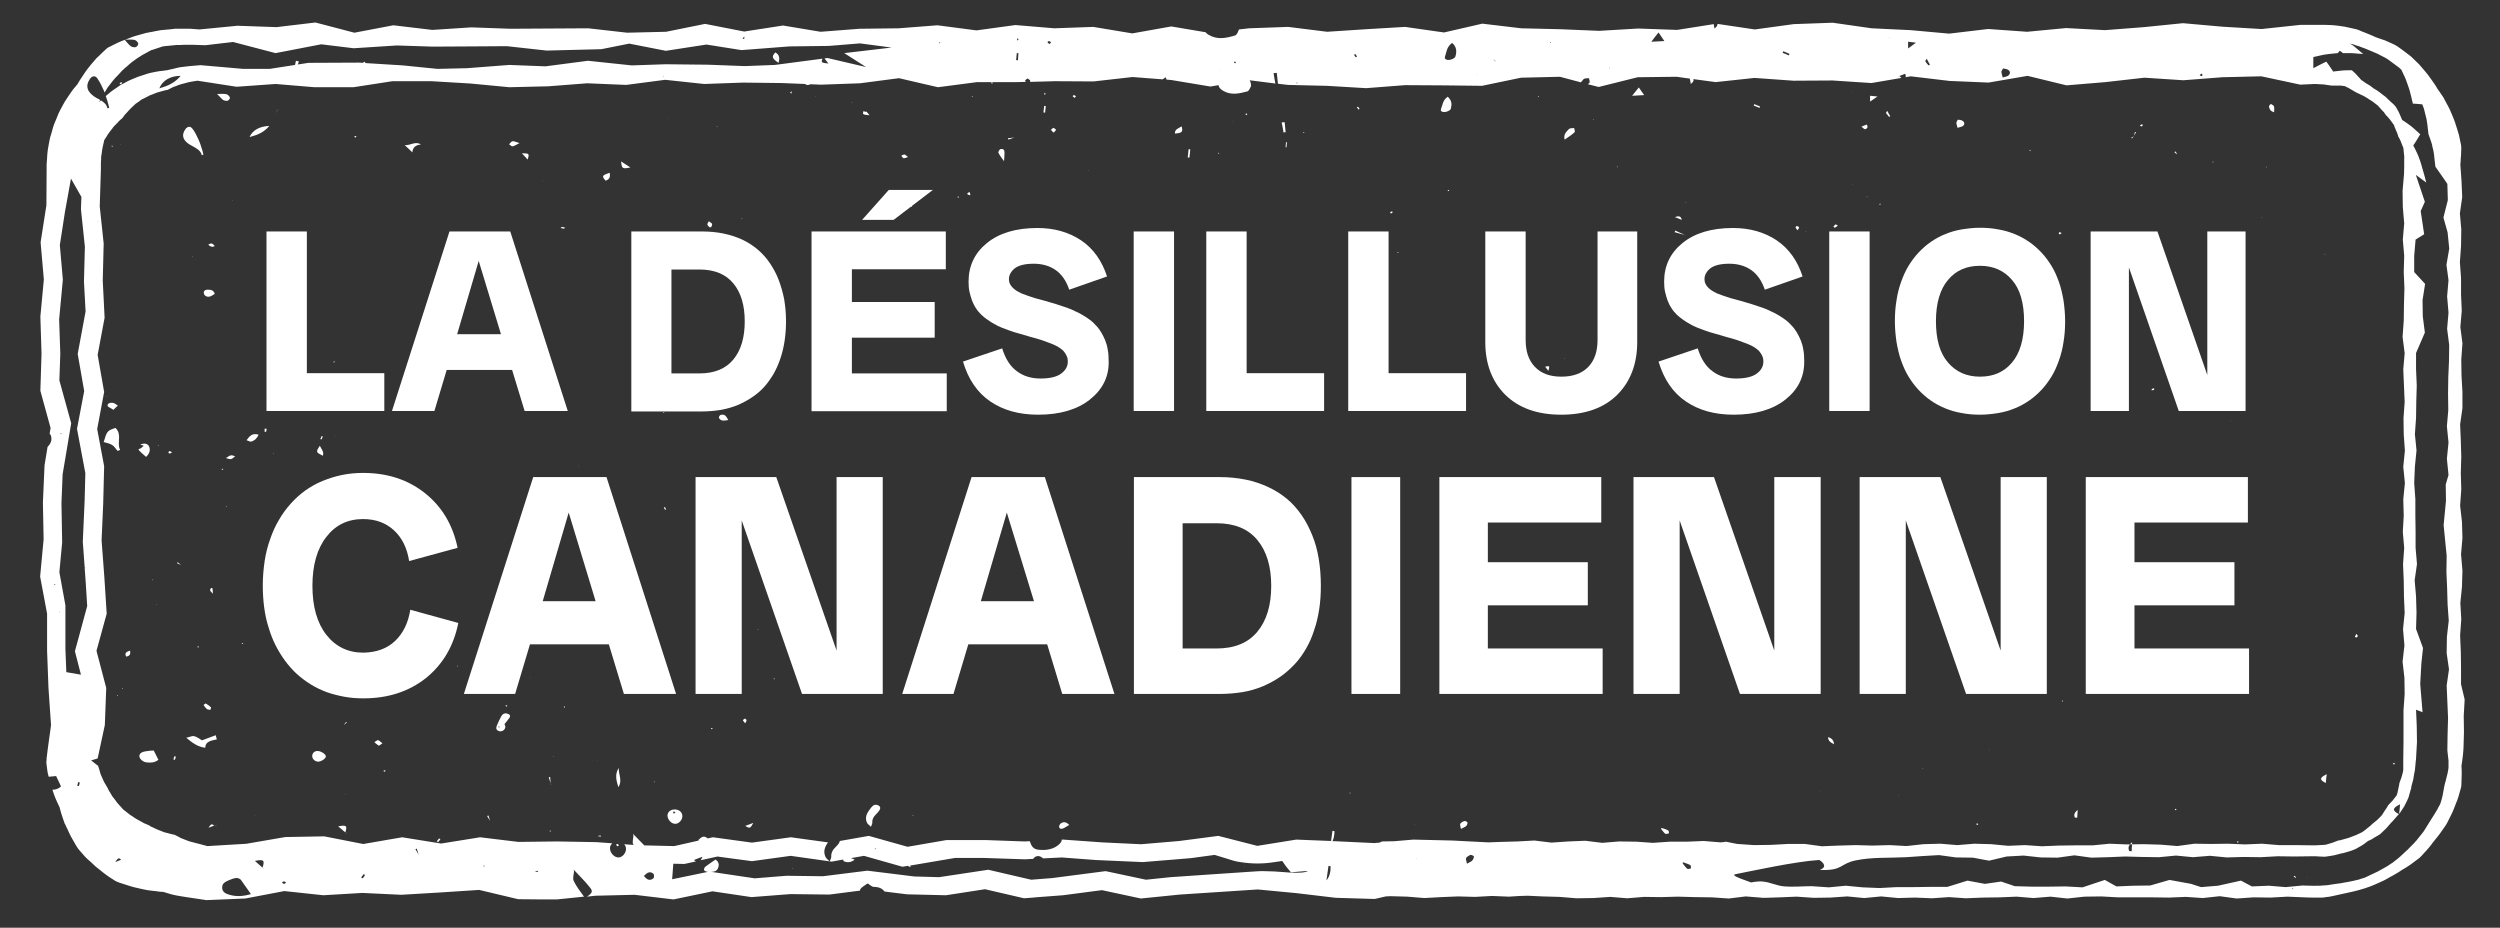 <?xml version="1.0" encoding="utf-8"?>
<!-- Generator: Adobe Illustrator 26.1.0, SVG Export Plug-In . SVG Version: 6.00 Build 0)  -->
<svg version="1.1" id="Calque_1" xmlns="http://www.w3.org/2000/svg" xmlns:xlink="http://www.w3.org/1999/xlink" x="0px" y="0px"
	 viewBox="0 0 1077.9 400" style="enable-background:new 0 0 1077.9 400;" xml:space="preserve">
<rect x="0" y="0" width="1077.9" height="400" fill="#333333" stroke="none"/>
<style type="text/css">
	.st0{fill:#FFFFFF;}
</style>
<g>
	<path class="st0" d="M114.9,99.8h17.4v61.1h33.4v16.3h-50.8V99.8z"/>
	<path class="st0" d="M244.8,177.2h-18.6l-5.4-17.7h-28.2l-5.3,17.7H169l24.8-77.4H220L244.8,177.2z M216,144.1l-9.6-31.6l-9.3,31.6
		H216z"/>
	<path class="st0" d="M272.1,99.8h30.6c3.3,0,6.4,0.3,9.3,0.9c2.9,0.6,5.6,1.5,8,2.6c2.5,1.2,4.7,2.6,6.7,4.3c2,1.7,3.7,3.6,5.2,5.8
		c1.5,2.2,2.8,4.6,3.8,7.2c1,2.6,1.8,5.4,2.4,8.4c0.5,3,0.8,6.2,0.8,9.5c0,2.9-0.2,5.7-0.6,8.4c-0.4,2.7-1,5.2-1.8,7.6
		c-0.8,2.4-1.8,4.6-2.9,6.6c-1.2,2-2.5,3.9-4,5.6c-1.5,1.7-3.3,3.2-5.2,4.5c-1.9,1.3-4,2.4-6.2,3.4c-2.2,0.9-4.6,1.6-7.2,2.1
		c-2.5,0.4-5.3,0.7-8.2,0.7h-30.6V99.8z M289.5,116.1v44.9h12.1c6.4,0,11.3-2,14.6-6c3.3-4,4.9-9.5,4.9-16.4c0-7-1.6-12.4-4.9-16.4
		c-3.3-4-8.2-6-14.6-6H289.5z"/>
	<path class="st0" d="M349.9,99.8h57.9v16.3h-40.5v14.1h35.7v15.4h-35.7v15.4h40.9v16.3h-58.3V99.8z M383.2,81.9h19l-16.9,12.9
		h-13.6L383.2,81.9z"/>
	<path class="st0" d="M470,172.2c-5.5,4.4-13,6.6-22.4,6.6c-8.2,0-15-1.9-20.6-5.7c-5.6-3.8-9.5-9.5-11.8-17.2l16.9-5.7
		c1.4,4.6,3.6,7.9,6.4,9.9c2.8,2.1,6.2,3.1,10.1,3.1c4,0,7-0.7,8.9-2.1c1.9-1.4,2.9-3.1,2.9-5.2c0-0.8-0.1-1.6-0.4-2.2
		c-0.3-0.7-0.6-1.3-1.1-1.9c-0.4-0.6-1-1.1-1.7-1.6c-0.7-0.5-1.4-0.9-2.2-1.3c-0.8-0.4-1.7-0.7-2.7-1.1c-1-0.4-2-0.7-3-1.1
		c-1-0.3-2.2-0.7-3.3-1c-1.2-0.3-2.3-0.6-3.5-1c-1.2-0.3-2.3-0.7-3.5-1c-1.2-0.3-2.4-0.7-3.5-1.1c-1.2-0.4-2.3-0.9-3.5-1.3
		c-1.2-0.5-2.3-1-3.3-1.6c-1-0.6-2.1-1.2-3-1.9c-1-0.7-1.9-1.4-2.7-2.2c-0.8-0.8-1.6-1.7-2.2-2.7c-0.7-1-1.2-2.1-1.7-3.3
		c-0.4-1.2-0.8-2.4-1.1-3.8c-0.3-1.3-0.4-2.8-0.4-4.4c0-6.7,2.6-12.3,7.9-16.6c5.3-4.3,12.5-6.5,21.8-6.5c7.3,0,13.5,1.8,18.8,5.3
		c5.3,3.6,9,8.8,11.2,15.6l-16.3,5.7c-1.3-3.9-3.3-6.7-5.9-8.5c-2.6-1.8-5.8-2.7-9.4-2.7c-3.8,0-6.5,0.7-8.2,2
		c-1.6,1.3-2.5,2.9-2.5,4.6c0,0.7,0.1,1.4,0.4,2c0.3,0.6,0.6,1.1,1.1,1.6c0.5,0.5,1,1,1.7,1.4c0.6,0.4,1.4,0.8,2.2,1.2
		c0.9,0.3,1.8,0.7,2.7,1c1,0.3,2,0.7,3,1c1,0.3,2.1,0.6,3.3,0.9c1.2,0.3,2.3,0.6,3.5,1c1.2,0.3,2.4,0.7,3.6,1.1
		c1.2,0.4,2.4,0.8,3.6,1.2c1.2,0.4,2.3,0.9,3.5,1.5c1.2,0.5,2.3,1.1,3.3,1.7c1,0.6,2.1,1.3,3,2c1,0.7,1.9,1.6,2.7,2.5
		c0.9,0.9,1.6,1.9,2.2,2.9c0.6,1,1.2,2.2,1.7,3.4c0.5,1.2,0.9,2.6,1.1,4c0.3,1.4,0.4,3,0.4,4.6C478.3,162.2,475.5,167.8,470,172.2z"
		/>
	<path class="st0" d="M488.8,99.8h17.4v77.4h-17.4V99.8z"/>
	<path class="st0" d="M520.1,99.8h17.4v61.1h33.4v16.3h-50.8V99.8z"/>
	<path class="st0" d="M581.3,99.8h17.4v61.1h33.4v16.3h-50.8V99.8z"/>
	<path class="st0" d="M688.8,99.8h17.1v47.7c0,9.4-2.9,17-8.6,22.7c-5.7,5.7-13.8,8.6-24.2,8.6c-10.3,0-18.3-2.9-24.1-8.6
		c-5.7-5.7-8.6-13.3-8.6-22.7V99.8h17.4v46.8c0,4.9,1.3,8.8,4,11.6c2.7,2.8,6.4,4.2,11.4,4.2c5,0,8.9-1.4,11.6-4.2
		c2.7-2.8,4-6.7,4-11.6V99.8z"/>
	<path class="st0" d="M769.9,172.2c-5.5,4.4-13,6.6-22.4,6.6c-8.2,0-15-1.9-20.6-5.7c-5.6-3.8-9.5-9.5-11.8-17.2l16.9-5.7
		c1.4,4.6,3.6,7.9,6.4,9.9c2.8,2.1,6.2,3.1,10.1,3.1c4,0,7-0.7,8.9-2.1c1.9-1.4,2.9-3.1,2.9-5.2c0-0.8-0.1-1.6-0.4-2.2
		c-0.3-0.7-0.6-1.3-1.1-1.9c-0.4-0.6-1-1.1-1.7-1.6c-0.7-0.5-1.4-0.9-2.2-1.3c-0.8-0.4-1.7-0.7-2.7-1.1c-1-0.4-2-0.7-3-1.1
		c-1-0.3-2.2-0.7-3.3-1c-1.2-0.3-2.3-0.6-3.5-1c-1.2-0.3-2.3-0.7-3.5-1c-1.2-0.3-2.4-0.7-3.5-1.1c-1.2-0.4-2.3-0.9-3.5-1.3
		c-1.2-0.5-2.3-1-3.3-1.6c-1-0.6-2.1-1.2-3-1.9c-1-0.7-1.9-1.4-2.7-2.2c-0.8-0.8-1.6-1.7-2.2-2.7c-0.7-1-1.2-2.1-1.7-3.3
		c-0.4-1.2-0.8-2.4-1.1-3.8c-0.3-1.3-0.4-2.8-0.4-4.4c0-6.7,2.6-12.3,7.9-16.6c5.3-4.3,12.5-6.5,21.8-6.5c7.3,0,13.5,1.8,18.8,5.3
		c5.3,3.6,9,8.8,11.2,15.6l-16.3,5.7c-1.3-3.9-3.3-6.7-5.9-8.5c-2.6-1.8-5.8-2.7-9.4-2.7c-3.8,0-6.5,0.7-8.2,2
		c-1.6,1.3-2.5,2.9-2.5,4.6c0,0.7,0.1,1.4,0.4,2c0.3,0.6,0.6,1.1,1.1,1.6c0.5,0.5,1,1,1.7,1.4c0.6,0.4,1.4,0.8,2.2,1.2
		c0.9,0.3,1.8,0.7,2.7,1c1,0.3,2,0.7,3,1c1,0.3,2.1,0.6,3.3,0.9c1.2,0.3,2.3,0.6,3.5,1c1.2,0.3,2.4,0.7,3.6,1.1
		c1.2,0.4,2.4,0.8,3.6,1.2c1.2,0.4,2.3,0.9,3.5,1.5c1.2,0.5,2.3,1.1,3.3,1.7c1,0.6,2.1,1.3,3,2c1,0.7,1.9,1.6,2.7,2.5
		c0.9,0.9,1.6,1.9,2.2,2.9c0.6,1,1.2,2.2,1.7,3.4c0.5,1.2,0.9,2.6,1.1,4c0.3,1.4,0.4,3,0.4,4.6C778.1,162.2,775.4,167.8,769.9,172.2
		z"/>
	<path class="st0" d="M788.7,99.8h17.4v77.4h-17.4V99.8z"/>
	<path class="st0" d="M845.9,178.1c-2.5-0.4-4.9-1.1-7.1-2c-2.2-0.9-4.3-2-6.3-3.4c-1.9-1.3-3.7-2.9-5.3-4.6c-1.6-1.7-3-3.6-4.3-5.7
		c-1.3-2.1-2.3-4.4-3.2-6.9c-0.9-2.5-1.5-5.2-2-8c-0.4-2.8-0.7-5.8-0.7-9c0-3.1,0.2-6.1,0.7-9c0.4-2.8,1.1-5.5,2-8
		c0.9-2.5,1.9-4.8,3.2-6.9c1.3-2.1,2.7-4,4.3-5.7c1.6-1.7,3.4-3.3,5.3-4.6c1.9-1.3,4-2.5,6.3-3.4c2.2-0.9,4.6-1.6,7.1-2
		c2.5-0.4,5.1-0.7,7.8-0.7s5.3,0.2,7.8,0.7c2.5,0.4,4.9,1.1,7.1,2c2.2,0.9,4.3,2,6.3,3.4c1.9,1.3,3.7,2.9,5.3,4.6
		c1.6,1.7,3,3.6,4.3,5.7c1.3,2.1,2.3,4.4,3.2,6.9c0.9,2.5,1.5,5.2,2,8c0.4,2.8,0.7,5.8,0.7,9c0,3.1-0.2,6.1-0.7,9
		c-0.4,2.8-1.1,5.5-2,8c-0.9,2.5-1.9,4.8-3.2,6.9c-1.3,2.1-2.7,4-4.3,5.7c-1.6,1.7-3.4,3.3-5.3,4.6c-1.9,1.3-4,2.5-6.3,3.4
		c-2.2,0.9-4.6,1.6-7.1,2c-2.5,0.4-5.1,0.7-7.8,0.7S848.4,178.6,845.9,178.1z M867.5,156.3c3.4-4,5.2-10,5.2-17.8
		s-1.7-13.8-5.2-17.8c-3.4-4-8-6.1-13.8-6.1c-5.8,0-10.4,2-13.8,6.1c-3.4,4-5.2,10-5.2,17.8s1.7,13.8,5.2,17.8c3.4,4,8,6.1,13.8,6.1
		C859.5,162.4,864.1,160.4,867.5,156.3z"/>
	<path class="st0" d="M901.4,99.8h28.8l21.5,61.9V99.8h16.5v77.4h-28.8l-21.5-61.9v61.9h-16.5V99.8z"/>
</g>
<g>
	<path class="st0" d="M170.3,276.4c3.5-3.3,5.7-7.8,6.6-13.5l20.7,5.7c-2,10-6.7,17.9-14,23.8c-7.4,5.8-16.3,8.7-26.9,8.7
		c-2.9,0-5.6-0.2-8.3-0.7c-2.6-0.5-5.1-1.1-7.6-2c-2.4-0.9-4.7-2-6.8-3.3c-2.1-1.3-4.1-2.8-6-4.5c-1.9-1.7-3.5-3.6-5.1-5.7
		c-1.5-2.1-2.9-4.3-4.1-6.7c-1.2-2.4-2.2-4.9-3-7.7c-0.9-2.7-1.5-5.6-1.9-8.6c-0.4-3-0.6-6.2-0.6-9.4c0-3.7,0.3-7.2,0.8-10.6
		c0.5-3.3,1.3-6.5,2.4-9.5c1-3,2.3-5.8,3.8-8.3c1.5-2.6,3.2-4.9,5.1-7c1.9-2.1,4-4,6.2-5.6c2.3-1.6,4.7-3,7.4-4.1
		c2.7-1.1,5.5-2,8.4-2.6c2.9-0.6,6-0.9,9.1-0.9c10.5,0,19.4,2.9,26.7,8.7c7.3,5.8,12,13.6,14.1,23.6l-20.9,5.7
		c-0.9-5.7-3.1-10.1-6.6-13.3c-3.5-3.2-7.9-4.8-13.3-4.8c-6.6,0-11.9,2.6-15.8,7.7c-4,5.1-6,12.2-6,21.1c0,8.9,2,16,6,21.1
		c4,5.1,9.3,7.7,16,7.7C162.2,281.3,166.8,279.7,170.3,276.4z"/>
	<path class="st0" d="M291.5,299.2H269l-6.5-21.4h-34l-6.4,21.4h-22.1l29.9-93.5h31.6L291.5,299.2z M256.8,259.2L245.2,221
		l-11.2,38.2H256.8z"/>
	<path class="st0" d="M299.9,205.7h34.8l26,74.8v-74.8h19.9v93.5h-34.8l-26-74.8v74.8h-19.9V205.7z"/>
	<path class="st0" d="M480.5,299.2H458l-6.5-21.4h-34l-6.4,21.4H389l29.9-93.5h31.6L480.5,299.2z M445.8,259.2L434.1,221l-11.2,38.2
		H445.8z"/>
	<path class="st0" d="M488.9,205.7h37c4,0,7.7,0.4,11.2,1.1c3.5,0.7,6.7,1.8,9.7,3.2c3,1.4,5.7,3.1,8.1,5.1c2.4,2,4.5,4.4,6.3,7
		c1.8,2.6,3.3,5.5,4.6,8.7c1.3,3.2,2.2,6.5,2.8,10.2c0.6,3.6,0.9,7.5,0.9,11.5c0,3.5-0.2,6.9-0.7,10.1c-0.5,3.2-1.2,6.3-2.2,9.1
		c-0.9,2.9-2.1,5.6-3.5,8c-1.4,2.4-3,4.7-4.9,6.7c-1.9,2-3.9,3.8-6.2,5.4c-2.3,1.6-4.8,2.9-7.5,4.1c-2.7,1.1-5.6,2-8.7,2.5
		c-3.1,0.5-6.4,0.8-9.9,0.8h-37V205.7z M509.9,225.4v54.2h14.6c7.8,0,13.6-2.4,17.6-7.2c4-4.8,6-11.4,6-19.8c0-8.4-2-15-6-19.8
		c-4-4.8-9.8-7.2-17.6-7.2H509.9z"/>
	<path class="st0" d="M582.7,205.7h21v93.5h-21V205.7z"/>
	<path class="st0" d="M620.5,205.7h69.9v19.6h-48.9v17.1h43.1V261h-43.1v18.6H691v19.6h-70.4V205.7z"/>
	<path class="st0" d="M704.2,205.7h34.8l26,74.8v-74.8H785v93.5h-34.8l-26-74.8v74.8h-19.9V205.7z"/>
	<path class="st0" d="M801.8,205.7h34.8l26,74.8v-74.8h19.9v93.5h-34.8l-26-74.8v74.8h-19.9V205.7z"/>
	<path class="st0" d="M899.3,205.7h69.9v19.6h-48.9v17.1h43.1V261h-43.1v18.6h49.4v19.6h-70.4V205.7z"/>
</g>
<path class="st0" d="M197.1,286.9c0.1,0.2,0.1,0.5,0.2,0.7c0.1-0.2,0.1-0.4,0-0.5C197.3,287,197.2,286.9,197.1,286.9z M249.3,201
	l0.1-0.2l0.1,0.2L249.3,201z M262,218.2c-0.2-0.4-0.4-0.8-0.6-1.1c0.2-0.1,0.4-0.1,0.6-0.2c0.2,0.4,0.4,0.8,0.6,1.1
	C262.4,218,262.2,218.1,262,218.2z M310,180.2c-0.2-0.3,0.3-1.2,0.7-1.3c1.9-0.5,2.4,0.6,3.3,2.2C312.2,181.4,310.8,181.7,310,180.2
	z M602.6,108.7c0.1,0,0.2,0,0.3,0c0.1,0.1,0,0.2,0,0.3c-0.2,0-0.3,0-0.5-0.1C602.5,108.9,602.5,108.8,602.6,108.7z M667.6,159.9
	c-0.5-0.6-0.9-1.2-1.4-1.8l-0.8,0.7l0,0c0.3-0.2,0.5-0.5,0.8-0.7l0,0C668.2,157.7,668.2,157.7,667.6,159.9z M674.4,154.7l0.1-0.2
	l0.2,0.1L674.4,154.7z M927.8,167.7c0.3-0.1,0.6-0.2,1-0.3c0,0.3,0,0.6-0.1,0.7c-0.3,0.1-0.7,0.1-1,0.2
	C927.7,168.1,927.7,167.8,927.8,167.7z M916.6,184.4L916.6,184.4c0,0,0-0.1,0-0.1c0-0.2,0-0.5,0-0.7l0,0L916.6,184.4l0-0.1
	L916.6,184.4C916.7,184.3,916.6,184.4,916.6,184.4C916.6,184.6,916.5,184.7,916.6,184.4z M912.2,121c0.1,0,0.2,0.1,0.4,0.1
	c-0.2,0.1-0.3,0.1-0.5,0.1L912.2,121z M903.9,105.4c0.6-0.9,1.2-1.9,1.8-2.8c0.3,0.2,0.5,0.3,0.8,0.5
	C905.6,103.9,904.7,104.6,903.9,105.4c0,0,0,0.1-0.1,0.1L903.9,105.4C903.8,105.5,903.8,105.5,903.9,105.4z M860.8,106
	c0.1,0,0.2,0.1,0.3,0.1c-0.2,0-0.3,0.1-0.5,0.1C860.7,106.2,860.7,106,860.8,106z M309.3,54.5c0,0-0.1-0.1-0.2-0.1
	c0,0.1-0.1,0.1-0.1,0.2c0,0,0.1,0.1,0.2,0.1C309.2,54.6,309.3,54.5,309.3,54.5z M225,66.1c0.8,0.8,1.5,1.6,2.5,2.7
	C228.3,66.2,228.2,66.1,225,66.1z M116.6,285.9c0,0,0.2-0.1,0.3-0.2l0.1-0.1l-0.1,0.1C116.7,285.8,116.6,285.9,116.6,285.9z
	 M89.9,356.9c1.2-0.5,1.8-0.7,2.4-0.9C91.3,354.9,90.8,355.5,89.9,356.9z M93.8,355.9c-0.5,0-1,0-1.5,0c0,0,0,0,0,0c0,0,0,0,0,0h0
	C92.8,356,93.3,356,93.8,355.9c0.5-0.2,1-0.4,1.5-0.6v0l0.2-0.1l-0.2,0.1C94.8,355.5,94.3,355.7,93.8,355.9z M98.2,43.4
	c0.5-0.2,1.1-1,0.9-1.4c-0.2-0.5-0.8-1.2-1.5-1.4c-1-0.2-2.1-0.1-4-0.1c1.2,1.2,1.8,2,2.6,2.6C96.7,43.4,97.7,43.6,98.2,43.4z
	 M90.1,322.9c-0.5-0.2-1-0.4-1.5-0.6c0,0,0,0,0,0c0,0,0,0,0,0L90.1,322.9L90.1,322.9z M93.1,316.9L93.1,316.9
	C93.1,316.9,93.1,316.9,93.1,316.9L93.1,316.9z M324.8,354.8c-1.4,0.5-2.4,0.9-3.5,1.3C323.3,357.3,323.5,357.2,324.8,354.8z
	 M224,61.7c-1.6-0.5-2.4-0.9-3-0.8c-0.6,0.1-1,0.8-1.5,1.3c0.5,0.3,1.1,1,1.5,0.9C221.8,63,222.5,62.4,224,61.7z M271.8,72.2
	c-1.3-0.8-2.3-1.5-4-2.6C268.1,72.8,268.4,72.9,271.8,72.2z M76.3,242.8c0.6,0.3,1.2,0.5,1.8,0.8c-0.5-0.4-1-0.8-1.5-1.2
	C76.5,242.5,76.4,242.7,76.3,242.8z M95.6,202.2c0,0.1,0.1,0.3,0.2,0.4c0.2-0.1,0.3-0.2,0.5-0.3c-0.1-0.1-0.3-0.2-0.5-0.2
	C95.8,202.1,95.6,202.2,95.6,202.2z M234,78l0.2-0.1l-0.2-0.1L234,78z M104.2,277.5c0,0,0.1,0.1,0.2,0.2c0.2-0.1,0.3-0.2,0.5-0.3
	c0,0-0.1-0.1-0.2-0.2C104.5,277.4,104.3,277.4,104.2,277.5z M326.7,271.3c0,0.1,0.1,0.1,0.1,0.2c0.1,0,0.1-0.1,0.2-0.1
	c0-0.1-0.1-0.1-0.1-0.2C326.9,271.2,326.8,271.3,326.7,271.3z M320.3,310.5c-0.1,0.1,0.3,0.4,1,1.4c0.3-0.7,0.6-1.1,0.6-1.4
	c0-0.2-0.5-0.5-0.7-0.7C320.9,310,320.5,310.2,320.3,310.5z M99.7,351.7l0,0.1L99.7,351.7c0.2-0.1,0.4-0.2,0.4-0.2
	C100.1,351.5,99.9,351.6,99.7,351.7L99.7,351.7z M288.5,50.9l-0.2-0.1l0,0.2L288.5,50.9z M93.5,318.8c-0.2-0.6-0.3-1.2-0.5-1.8
	c-2,0.7-4,1.5-5.9,2.2c-1.1-0.6-2.1-1.5-3.4-1.8c-0.8-0.2-2,0.4-3.4,0.7c2.6,2.1,4.8,3.9,8.2,4.3C88.5,319.7,91,319.3,93.5,318.8z
	 M306.5,314c0.1,0.1,0.2,0.4,0.3,0.4c0.2,0,0.4-0.2,0.6-0.2c-0.2-0.1-0.4-0.2-0.6-0.3C306.7,313.9,306.6,314,306.5,314z
	 M110.2,351.7L110.2,351.7c0-0.1,0-0.2-0.1-0.3C110.1,351.6,110.1,351.6,110.2,351.7z M262.9,74.5c-3.4,1.1-3.5,1.4-1.8,3.4
	C263,77.3,263.1,76.2,262.9,74.5z M83.1,110.5l-0.3,0l0.2,0.2L83.1,110.5z M211.3,354.2L211.3,354.2c0-0.1,0-0.1-0.1-0.2
	C211.3,354,211.3,354.1,211.3,354.2z M210,351.8c0.4,0.7,0.9,1.4,1.3,2.1c-0.2-0.8-0.5-1.5-0.7-2.3
	C210.4,351.7,210.2,351.8,210,351.8z M188.3,362.8c0.2,0.1,0.4,0.2,0.6,0.3c0.3-0.4,0.7-0.8,1-1.3l-0.6-0.3
	C189,361.9,188.6,362.4,188.3,362.8z M219,307.8c-1.2-0.5-2.2-0.1-2.8,0.9c-0.8,1.4-1.4,2.8-2,4.2c-0.4,1-0.4,2,1.2,2.4
	c1.3,0.2,2.5-0.8,2.5-2c0-0.2-0.1-0.4-0.4-1.1c0.4-0.5,1.1-1.2,1.6-2C219.9,309.3,220.5,308.3,219,307.8z M215.1,313.7
	c-0.1-0.2-0.1-0.3-0.2-0.5c0,0,0.2-0.1,0.3-0.1c0.1,0.2,0.1,0.3,0.2,0.5C215.4,313.6,215.2,313.7,215.1,313.7z M218.7,304.3
	c-0.2-0.1-0.3-0.2-0.5-0.3c-0.1,0.1-0.3,0.3-0.2,0.4c0.1,0.1,0.3,0.2,0.5,0.3L218.7,304.3z M81.9,172.2l-0.1,0.1L81.9,172.2
	L81.9,172.2c0,0,0.1-0.1,0.1-0.1L81.9,172.2z M243.1,304.6c0,0.2,0.1,0.3,0.2,0.5c0.1,0,0.3-0.1,0.3-0.1c0-0.1-0.1-0.3-0.2-0.5
	C243.3,304.6,243.1,304.6,243.1,304.6z M87,66.9c0.2-0.1,0.5-0.1,0.7-0.2c-0.1-0.6-0.3-1.1-0.4-1.7c-0.5-1.6-1-3.3-1.7-4.8
	c-0.8-1.7-1.5-3.3-2.7-4.8c-0.9-1.1-2-0.9-2.9,0.2c-2,2.7-1.2,5.3,2.8,7.3C84.6,63.9,86.5,64.8,87,66.9z M241.7,98.3
	c0.5,0.1,1,0.2,1.5,0.3c0.2-0.1,0.3-0.3,0.5-0.4c-0.5-0.1-1-0.3-1.4-0.4C242,98,241.8,98.2,241.7,98.3z M151,308l0.1-0.1l0,0
	L151,308z M165.3,332.4c0.2,0.1,0.3,0.3,0.5,0.3c0.2,0,0.3-0.2,0.5-0.3c-0.2-0.1-0.3-0.3-0.5-0.3
	C165.6,332.1,165.4,332.3,165.3,332.4z M319.8,94.1c0,0-0.1,0.1-0.2,0.2h0.5C320,94.2,319.9,94.1,319.8,94.1z M257.4,327.7
	c0,0,0,0.1,0,0.1C257.4,327.8,257.5,327.8,257.4,327.7L257.4,327.7z M257.4,328.1c0-0.1,0.1-0.1,0.1-0.2c0,0,0-0.1,0-0.1
	C257.4,327.9,257.4,328,257.4,328.1z M161.4,320c0.6,0.5,1.2,1.1,1.9,1.5c0.1,0.1,0.8-0.5,1.6-1c-0.8-0.6-1.3-1.2-1.9-1.4
	C162.6,319.1,162,319.7,161.4,320z M237.3,337.8c0,0.1,0,0.1,0,0.2c0.2,0.2,0.5,0.4,0.7,0.6l0,0c-0.3-0.2-0.5-0.4-0.8-0.6
	C237.3,337.9,237.3,337.8,237.3,337.8z M92.6,106.1c-0.8-1-1.4-1.6-2.8-0.6C90.6,106.3,91.4,106.7,92.6,106.1z M306.6,98
	c0.2-0.5,0.6-1.1,0.4-1.5c-0.2-0.4-0.9-0.7-1.4-1.1c-0.2,0.5-0.7,1-0.6,1.4c0,0.4,0.6,0.8,0.9,1.2C306.1,98,306.4,98,306.6,98z
	 M85.2,279c0,0.1,0.1,0.1,0.2,0.2c0.1-0.1,0.4-0.2,0.3-0.3c0-0.1-0.2-0.2-0.4-0.4C85.3,278.7,85.2,278.9,85.2,279z M90.3,127.9
	c0.9-0.2,1.6-0.8,2.3-1.2c-0.5-1.7-1.8-1.8-3.1-1.8c-1.2,0-1.8,0.7-1.6,1.6C88.1,127.5,89.1,128.1,90.3,127.9z M236.6,335.1
	c0.3,0.9,0.5,1.8,0.8,2.6c-0.1-0.9-0.1-1.8-0.2-2.7C236.9,335.1,236.7,335.1,236.6,335.1z M90.7,306.1c0.1-0.5,0.4-1,0.2-1.2
	c-0.6-0.6-1.4-1.1-2.2-1.6c-0.1,0-1,0.6-0.9,0.7c0.4,0.7,0.9,1.3,1.5,1.8C89.5,305.9,90.1,305.9,90.7,306.1z M224.6,348.1l0.2,0.1
	l0.1,0.1l-0.1-0.1L224.6,348.1z M148.9,358.9C148.9,358.9,148.8,358.9,148.9,358.9C148.8,358.9,148.8,358.9,148.9,358.9
	c0.2,0.2,0.5,0.4,0.7,0.6l0.2,0.1l-0.1-0.1C149.4,359.3,149.1,359.1,148.9,358.9z M238.8,326.3l0.1-0.2c-0.1,0-0.2-0.1-0.3-0.1
	C238.7,326.1,238.8,326.2,238.8,326.3z M90.6,254.5c0,0.3,0.4,0.6,1.2,1.5c-0.1-1.3-0.1-1.9-0.2-2.4c-0.2,0-0.4-0.1-0.6-0.1
	C90.9,253.8,90.5,254.2,90.6,254.5z M228.8,292.4l0.1-0.2l-0.2,0L228.8,292.4z M100.3,86.3l-0.2,0l0.1,0.2L100.3,86.3z M97.6,218.5
	c0.1,0,0.2-0.1,0.3-0.1c-0.2-0.1-0.3-0.1-0.5-0.2C97.5,218.4,97.5,218.5,97.6,218.5z M237,358.4c0.2,0.1,0.3,0.1,0.5,0.1
	c0-0.1,0-0.2,0-0.3c-0.2,0-0.3-0.1-0.5-0.1C237.1,358.3,237,358.4,237,358.4z M97.4,197.5c2.3,0.7,2.3,0.7,4-0.8
	C99.5,196.1,99.5,196.1,97.4,197.5z M139.2,196.5c0.6-1.7-0.6-2.8-1.3-4.3C136.1,194.9,136.2,195,139.2,196.5z M144.3,155.8
	c-0.1,0-0.3-0.1-0.3,0c-0.1,0.1-0.2,0.3-0.2,0.5c0.1,0,0.2,0,0.3,0C144.2,156.1,144.2,156,144.3,155.8z M290.7,349
	c-1.7,0.1-2.9,1.2-2.9,2.6c0,1.9,1.8,3.7,3.5,3.6c1.5-0.1,3-1.8,2.9-3.4C294.2,350.1,292.6,348.9,290.7,349z M290.5,350.8
	c-0.1-0.2-0.3-0.5-0.3-0.7c0-0.1,0.5-0.3,0.5-0.2c0.2,0.2,0.4,0.4,0.5,0.6C291,350.5,290.8,350.6,290.5,350.8z M144.9,188.2
	l-0.2,0.1l0.2,0.1L144.9,188.2z M181.6,62.3C181.6,62.3,181.6,62.3,181.6,62.3C181.5,62.3,181.6,62.3,181.6,62.3L181.6,62.3z
	 M118.3,49.7L118.3,49.7c0.5-0.8,1-1.6,1.5-2.4l0.1-0.1l-0.2,0.1C119.3,48.1,118.8,48.9,118.3,49.7z M139.2,188.2
	c-0.2-0.1-0.4-0.1-0.5-0.2c-0.2,0.4-0.4,0.9-0.6,1.3c0.2,0.1,0.3,0.1,0.5,0.2C138.8,189.1,139,188.6,139.2,188.2z M118.3,49.8
	l0.1-0.1l0,0L118.3,49.8z M125,124.3c0.2-0.1,0.4-0.2,0.6-0.3l-0.6-0.5c-0.1,0.1-0.4,0.3-0.4,0.4C124.6,124,124.8,124.1,125,124.3z
	 M158.5,59.3L158.5,59.3c-0.2-0.2-0.5-0.4-0.7-0.6l-0.1-0.1l0.1,0.1C158,58.9,158.3,59.1,158.5,59.3z M176.4,97.8L176.4,97.8
	c-0.1,0.1-0.1,0.3-0.1,0.3C176.3,98,176.3,97.9,176.4,97.8z M304.3,225.7c0.1-0.1,0.2-0.2,0.2-0.3
	C304.5,225.4,304.4,225.5,304.3,225.7L304.3,225.7c-0.3,0.5-0.5,1.1-0.8,1.7c1.9,0.5,2.7-0.2,3.4-1.1
	C306,226.1,305.1,225.9,304.3,225.7z M181.5,62.3c-2.4-1.6-4.6,0.5-7,0.3c1,0.9,2,1.8,3.3,3.1C177.9,63.6,179.2,62.5,181.5,62.3z
	 M152.6,187.8c-0.1-0.1-0.3-0.2-0.3-0.3C152.3,187.6,152.4,187.7,152.6,187.8L152.6,187.8z M153.3,59.3c0.1-0.1,0.3-0.3,0.4-0.4
	c-0.2-0.1-0.4-0.3-0.5-0.3c-0.2,0.1-0.4,0.2-0.4,0.4C152.8,59.1,153.1,59.2,153.3,59.3z M137.1,323.8c-1.4-0.1-2.4,0.8-2.5,2.1
	c0,1.3,1.1,2.4,2.5,2.5c1.4,0,3.4-1.3,3.4-2.3C140.5,325.2,138.5,323.9,137.1,323.8z M145.5,296.2c-0.1-0.1-0.2-0.1-0.3-0.2
	c-0.1,0.1-0.1,0.3-0.2,0.4c0.1,0,0.3,0,0.3,0C145.5,296.4,145.5,296.3,145.5,296.2z M106.3,189.8c0.9,0.3,1.6,0.7,2,0.6
	c1.7-0.5,2.6-1.6,3.2-3C108.6,186.6,107.6,188.1,106.3,189.8z M266.8,331.1c-1.8,2.7-1.1,5.3-0.2,8.3
	C268.5,336.5,266.6,333.8,266.8,331.1z M107,197.5l0.2-0.1l0,0L107,197.5z M149,342.5l-0.1-0.2l-0.1,0.2H149z M145.8,356.3
	c1.2,1,2.1,1.8,3.1,2.6C149.8,356,149.4,355.6,145.8,356.3z M312.6,99.5l-0.2,0.1l0,0L312.6,99.5z M117.9,195.6
	c-0.1,0-0.1,0.1-0.1,0.2c0.1,0,0.3-0.1,0.4-0.1C118.1,195.7,118,195.6,117.9,195.6z M149.2,311.3c-0.3,0.4-0.7,0.9-1,1.3
	c0.5-0.4,0.9-0.7,1.4-1.1C149.5,311.5,149.4,311.4,149.2,311.3z M74.8,327.5c0.2,0,0.6,0.1,0.6,0.1c0.2-0.4,0.3-0.9,0.4-1.4
	c-0.2,0-0.5-0.1-0.7-0.1L74.8,327.5z M258,360.3c0,0.1,0,0.2,0,0.3c0.4,0,0.7,0.1,1.1,0.1c0-0.1,0-0.2,0-0.4H258z M107.6,59.1
	c3.5-0.9,6.3-2.1,8.5-4.8C112,54.4,108.8,56.2,107.6,59.1z M286.2,218.8c0.2,0.3,0.4,0.7,0.5,1c0.2-0.1,0.4-0.1,0.5-0.2
	c-0.2-0.3-0.4-0.7-0.5-1C286.6,218.7,286.4,218.8,286.2,218.8z M283,296.6l0.1-0.1l-0.2,0L283,296.6z M281.9,337
	c0.1,0.1,0.1,0.2,0.2,0.3c0.1,0,0.2-0.1,0.2-0.1c0-0.1-0.1-0.2-0.1-0.2C282.1,337,282,337,281.9,337z M78.2,243.7L78.2,243.7
	C78.2,243.6,78.1,243.6,78.2,243.7C78.1,243.6,78.2,243.6,78.2,243.7z M148.1,312.7C148.2,312.7,148.2,312.7,148.1,312.7
	C148.2,312.6,148.1,312.7,148.1,312.7L148.1,312.7z M114.1,186.2c0,0,0.6,0,0.6,0c0.1-0.4,0.2-0.9,0.3-1.3c-0.3,0-0.6-0.1-0.9-0.1
	C114.1,185.3,114.1,185.7,114.1,186.2z M726.5,101.3c0.1,0,0.1,0.1,0.2,0.1c0,0,0.1,0,0.1,0c0,0,0,0,0,0
	C726.6,101.3,726.6,101.3,726.5,101.3z M758.8,45.9c-0.8-0.3-1.6-0.7-2.4-1c-0.1,0.2-0.2,0.4-0.3,0.6c0.8,0.3,1.7,0.7,2.5,1
	C758.8,46.2,758.9,46,758.8,45.9z M722,100.1c1.5,0.4,3,0.8,4.4,1.2c-1.4-0.6-2.7-1.3-4.1-1.9C722.3,99.6,722.2,99.9,722,100.1z
	 M760.2,87.6l-0.1-0.1L760.2,87.6L760.2,87.6z M554.3,57c-0.1-1.4-0.3-2.8-0.4-4.3c-0.4,0-0.8,0-1.3,0.1c0.3,1.4,0.6,2.9,0.8,4.3
	C553.7,57.1,554,57,554.3,57z M586.1,359L586.1,359l-0.1-0.1L586.1,359z M581.8,341.9c0.1,0.1,0.2,0.1,0.2,0.2
	c0.1,0,0.2-0.1,0.3-0.1c0-0.1,0-0.2-0.1-0.2C582.1,341.7,582,341.8,581.8,341.9z M537,49.3c0,0.1,0.3,0.2,0.5,0.3
	c0.1-0.1,0.2-0.3,0.3-0.4c-0.2-0.1-0.3-0.2-0.5-0.3C537.1,49,536.9,49.2,537,49.3z M629.2,349.3
	C629.3,349.3,629.3,349.3,629.2,349.3L629.2,349.3C629.3,349.3,629.3,349.3,629.2,349.3z M631.4,354c-0.7,0.2-1.5,0.7-1.8,1.2
	c-0.2,0.4,0.1,1.1,0.3,2.2c1-0.6,1.8-0.8,2.2-1.2c0.4-0.4,0.7-1,0.6-1.5C632.8,354.4,631.8,353.9,631.4,354z M629.2,349.3
	L629.2,349.3C629,349.3,628.8,349.2,629.2,349.3z M328.6,216.7c0.1,0.1,0.2,0.3,0.3,0.4c0,0,0.2,0,0.3,0l-0.3-0.4
	C328.8,216.7,328.7,216.7,328.6,216.7z M609.8,355.7l0.2-0.1l-0.2-0.1L609.8,355.7z M716.5,357c-0.1,0.1-0.3,0.2-0.4,0.3
	c0.6,0.7,1.2,1.6,1.9,2.2c0.2,0.2,1-0.1,1.6-0.2c-0.1-0.4,0-1.1-0.3-1.2C718.5,357.6,717.5,357.3,716.5,357z M975.2,93.6l-0.1,0.2
	l0.3,0L975.2,93.6z M977.3,72.1c0-0.1,0-0.1-0.1-0.2c-0.1,0-0.2,0-0.2,0.1c0,0,0,0.1,0,0.2C977.1,72.1,977.2,72.1,977.3,72.1z
	 M961.8,181.4l-0.2,0.1l0.2,0.1L961.8,181.4z M1032.1,329.6c0.1,0,0.4-0.1,0.5-0.2c-0.1-0.1-0.2-0.4-0.4-0.4c-0.1,0-0.4,0.1-0.5,0.2
	C1031.9,329.4,1032,329.6,1032.1,329.6z M980.5,48.4c0-1.1,0.2-1.9-0.1-2.6c-0.1-0.4-0.9-0.7-1.3-1c-0.3,0.4-0.9,0.8-0.8,1.1
	C978.5,46.7,978.5,47.8,980.5,48.4z M1016,274.9c0.3-0.2,0.5-0.4,0.6-0.7c0-0.2-0.3-0.4-0.6-0.9c-0.3,0.6-0.6,0.9-0.6,1.2
	C1015.2,274.6,1015.9,274.9,1016,274.9z M1002.5,109.7c0-0.1,0-0.1,0-0.2c-0.1,0-0.2,0-0.2,0c0,0,0,0.1,0,0.2
	C1002.3,109.7,1002.4,109.7,1002.5,109.7z M959.3,176.3c0.3-0.1,0.7-0.1,1-0.2c0.2-0.7,0.6-1.5,0.4-2.2c-0.1-0.5-1.1-1.1-1.7-1.1
	c-1.1,0-1.8,0.8-1.3,1.7C958,175.2,958.7,175.8,959.3,176.3z M954.3,69.8c0-0.1-0.1-0.2-0.1-0.2c-0.1,0.1-0.2,0.2-0.3,0.3
	c0.1,0,0.2,0.1,0.2,0.2C954.2,69.9,954.3,69.9,954.3,69.8z M937.7,349.2c0,0,0.2,0.2,0.3,0.1c0.2-0.1,0.3-0.2,0.5-0.3
	c-0.2-0.1-0.3-0.2-0.5-0.3C937.8,348.9,937.8,349.1,937.7,349.2z M942.5,265.3l-0.2-0.1c0-0.1,0-0.3,0-0.3c0,0,0,0.2,0,0.3
	L942.5,265.3z M392.8,373.9C392.8,373.9,392.8,373.9,392.8,373.9C392.8,373.9,392.8,374,392.8,373.9L392.8,373.9z M785,341.2
	l0.1-0.2c-0.1,0-0.1-0.1-0.2-0.1C785,341,785,341.1,785,341.2z M341.6,374.6c0.1,0,0.2-0.1,0.4-0.1c-0.1,0-0.2-0.1-0.3-0.1
	C341.7,374.4,341.6,374.5,341.6,374.6z M536.6,373.4l0.2,0.1l0-0.2L536.6,373.4z M990,378.7C990,378.7,990,378.7,990,378.7
	c0,0.3,0,0.5,0,0.7l0,0C990,379.2,990,378.9,990,378.7C990,378.7,990,378.7,990,378.7z M999.7,329.9L999.7,329.9
	C999.7,329.9,999.7,329.9,999.7,329.9L999.7,329.9z M1002.8,337.6c0.1-1.5,0.2-2.5,0.4-3.8C1000.1,335.3,999.9,336.2,1002.8,337.6z
	 M999.7,329.9L999.7,329.9C999.8,329.7,999.8,329.7,999.7,329.9z M999.8,329.8c0,0,0,0.1,0,0.1C999.7,329.9,999.7,329.9,999.8,329.8
	C999.7,329.9,999.7,329.8,999.8,329.8z M999.7,329.9c0,0.1,0,0.1-0.1,0.2l0,0C999.7,330.1,999.7,330,999.7,329.9z M988.9,377.9
	c0.4,0.3,0.7,0.5,1.1,0.8c-0.2-0.4-0.3-0.7-0.5-1.1C989.2,377.7,989.1,377.8,988.9,377.9z M994.6,378.4l0.2-0.1l-0.2-0.1
	L994.6,378.4z M894.6,352.5c0.3,0,0.7,0,1,0.1c0.1-0.9,0.1-1.9,0.2-3.4C894.1,350.6,894.2,351.6,894.6,352.5z M852.6,355.7
	c0.1-0.1,0.4-0.3,0.3-0.4c0-0.1-0.3-0.2-0.5-0.3c-0.1,0.1-0.4,0.3-0.3,0.4C852.2,355.5,852.4,355.6,852.6,355.7z M846.5,54.2
	c0.7-0.8,0.6-1.7-0.7-2.3c-0.4-0.2-0.9-0.2-1.7-0.3c-0.3,0.7-0.6,1-0.6,1.4c0.1,0.7,0.3,1.4,0.5,2.1C844.9,54.8,846,54.7,846.5,54.2
	z M804.1,361.4c0.2,0.1,0.3,0.2,0.3,0.2C804.4,361.5,804.2,361.4,804.1,361.4L804.1,361.4z M788.2,317.8c0,1.6,1,2.3,2.6,3.1
	C790.6,319.3,790,318.4,788.2,317.8z M818.4,342.9l0.2,0.1l0-0.2L818.4,342.9z M828.9,331.5c0.1-0.1,0.2-0.1,0.3-0.1
	c0,0-0.1-0.1-0.1-0.2C829,331.2,829,331.3,828.9,331.5z M827,316.2l0.1,0.1c0.2,0.2,0.5,0.4,0.7,0.6l0,0c-0.3-0.2-0.5-0.4-0.7-0.6
	L827,316.2z M795.9,102.3c0.2,0,0.4,0.1,0.6,0.2c-0.2,0.1-0.3,0.2-0.5,0.4c-0.1-0.1-0.2-0.2-0.3-0.4
	C795.7,102.5,795.8,102.3,795.9,102.3z M888.9,100.5c-0.4-0.2-0.7-0.4-0.9-0.4c-0.1,0-0.4,0.3-0.4,0.4c0.1,0.2,0.3,0.4,0.5,0.6
	C888.3,100.9,888.6,100.7,888.9,100.5z M920,58.8c-0.4,0.2-0.7,0.4-1.1,0.6c0.1,0.1,0.2,0.2,0.3,0.3C919.5,59.4,919.8,59.1,920,58.8
	z M920.5,56.9c-0.1,0.5-0.3,1.1-0.4,1.6c0.3-0.5,0.6-1,0.9-1.5C920.9,57,920.7,57,920.5,56.9z M886.6,67.1L886.6,67.1l0.2,0.1
	L886.6,67.1z M889,302.3c0.1,0.1,0.2,0.1,0.3,0.2c0.1-0.1,0.1-0.1,0.2-0.2c0-0.1-0.1-0.2-0.1-0.3C889.3,302,889.1,302.2,889,302.3z
	 M875.6,64.9c-0.1-0.1-0.2-0.2-0.4-0.3c-0.1,0.1-0.2,0.2-0.2,0.2c0.1,0.1,0.2,0.2,0.4,0.3C875.5,65,875.6,64.9,875.6,64.9z
	 M857.7,323.4l0.2,0l-0.1-0.2L857.7,323.4z M920.1,58.7L920.1,58.7c0,0,0.1-0.1,0.1-0.1C920.1,58.6,920.1,58.7,920.1,58.7z
	 M938.7,66.5C938.7,66.5,938.7,66.5,938.7,66.5C938.7,66.5,938.7,66.5,938.7,66.5L938.7,66.5z M938.1,65.3l-0.6,0.3
	c0.4,0.3,0.8,0.7,1.1,1C938.5,66.1,938.3,65.7,938.1,65.3z M923.8,54.2c0-0.3-0.1-0.5-0.2-0.7c-0.6,0.4-0.8,0.5-1,0.6
	c0.2,0.1,0.4,0.3,0.7,0.4C923.5,54.5,923.8,54.3,923.8,54.2z M923.1,61.1L923.1,61.1l-0.8,0c0,0,0,0,0,0H923.1z M920.1,58.7
	C920.1,58.7,920,58.8,920.1,58.7C920,58.8,920.1,58.8,920.1,58.7L920.1,58.7z M629.2,349.3C629,349.3,628.8,349.3,629.2,349.3
	L629.2,349.3z M437.3,59.4c0,0,0.1,0,0.1,0l0,0C437.4,59.3,437.3,59.3,437.3,59.4z M434.8,60.2c0.8-0.3,1.7-0.6,2.5-0.9
	c-0.9,0.1-1.8,0.2-2.7,0.3C434.7,59.8,434.7,60,434.8,60.2z M444.6,100.1c0.6,0,1.2-0.1,1.8-0.1c0-0.2,0-0.4,0-0.5
	c-0.6,0-1.2-0.1-1.8-0.1C444.5,99.6,444.5,99.8,444.6,100.1z M434.4,40.1c-0.1,0-0.2-0.1-0.4-0.1C434.2,40.1,434.3,40.1,434.4,40.1
	c0.2,0.1,0.3,0.1,0.4,0.1C434.8,40.2,434.6,40.2,434.4,40.1z M802.6,54.5L802.6,54.5C802.6,54.5,802.6,54.5,802.6,54.5
	C802.6,54.5,802.6,54.5,802.6,54.5z M804.9,53.7c-0.9,0.3-1.6,0.6-2.3,0.9c0.5,0.4,1.2,1.2,1.6,1.1
	C805.3,55.4,805.4,54.6,804.9,53.7z M798.7,79.6l-0.2,0.1l0.2,0.1L798.7,79.6z M806.2,59.2C806.2,59.2,806.2,59.2,806.2,59.2
	C806.1,59.1,806.1,59.1,806.2,59.2C806.1,59.1,806.1,59.1,806.2,59.2z M799,39.8l-0.2,0l0.1,0.2L799,39.8z M805.1,85
	c0,0,0-0.1,0.1-0.2c-0.1,0-0.2,0-0.3,0c0,0.1,0,0.1,0,0.2C804.9,85,805,85,805.1,85z M810.9,88c-0.1-0.1-0.2-0.2-0.3-0.2
	c-0.2,0.1-0.3,0.2-0.5,0.3c0.2,0,0.4,0.1,0.6,0.1C810.8,88.2,810.9,88.1,810.9,88z M806.3,59.3c0-0.1-0.1-0.1-0.1-0.1
	C806.2,59.2,806.2,59.3,806.3,59.3L806.3,59.3z M815,50.1c-0.4-0.7-0.8-1.3-1.3-2.3c-0.3,0.5-0.6,0.8-0.5,1c0.4,0.5,0.8,1,1.3,1.6
	C814.7,50.3,814.9,50.2,815,50.1z M809.5,41.6c-1.1-0.1-2.2-0.2-3.2-0.3v2.5C807.5,43,808.4,42.4,809.5,41.6z M806.3,41.3
	L806.3,41.3C806.3,41.3,806.3,41.3,806.3,41.3L806.3,41.3z M806.1,59.1C806.1,59.1,806.1,59.1,806.1,59.1
	C806.2,59.2,806.2,59.2,806.1,59.1C806.2,59.1,806.1,59.1,806.1,59.1z M333.5,292.7c0.1,0.1,0.3,0.2,0.4,0.2c0-0.1,0.1-0.3,0.1-0.4
	c-0.1,0-0.2,0-0.3,0C333.7,292.6,333.6,292.7,333.5,292.7z M286,178c0.1,0,0.2,0,0.3,0c0.1,0,0.1-0.1,0.1-0.2
	c-0.1-0.1-0.2-0.1-0.2-0.2C286.1,177.7,286,177.8,286,178z M393.5,351.5c0,0.1,0,0.2,0,0.2c0,0,0.2,0,0.3,0c0-0.1,0-0.2,0-0.2
	C393.7,351.5,393.6,351.5,393.5,351.5z M378.6,347.2c-1.5-0.6-2.2,0.1-3,1c-1.7,2.1-3,4.2-1.7,6.7c0.3,0.5,0.9,0.8,1.6,1.6
	c0.3-0.8,0.6-1.3,0.6-1.7c-0.1-1.5,0.5-2.7,1.7-3.8c0.3-0.3,0.6-0.6,0.9-1C379.8,348.7,379.8,347.8,378.6,347.2z M463.9,41.5
	c-0.3-0.2-0.6-0.5-0.8-0.5c-0.3,0-0.7,0.5-0.6,0.5c0.2,0.3,0.6,0.5,0.9,0.7C463.5,42,463.7,41.8,463.9,41.5z M450.9,45.7
	c-0.2,0-0.4,0-0.7,0c-0.1,0.9-0.2,1.8-0.3,2.8c0.2,0,0.5,0,0.7,0.1C450.7,47.6,450.8,46.6,450.9,45.7z M450.8,40.4
	c0-0.1-0.2-0.2-0.3-0.4c-0.1,0.2-0.2,0.3-0.3,0.5c0,0.1,0.2,0.2,0.3,0.4C450.7,40.7,450.8,40.5,450.8,40.4z M457.4,355
	c-0.5,0.3-0.9,1.3-0.7,1.8c0.4,0.8,1.3,0.6,2.1,0.2c0.7-0.4,1.4-0.8,2.2-1.3C459.9,354.5,458.7,354.1,457.4,355z M461.1,347.6
	l0.1-0.1l0,0L461.1,347.6z M454.3,57.2c0.5-0.6,1-1,1-1.2c-0.1-0.4-0.7-0.6-1.1-0.9c-0.4,0.3-1,0.6-1,0.9
	C453.2,56.3,453.8,56.6,454.3,57.2z M509.5,54.5c-1.4,0.8-3.1,1.3-2.9,3.1C509.7,57.3,510.1,56.9,509.5,54.5z M467.2,76.1
	c-0.1-0.1-0.3-0.2-0.3-0.2C466.9,75.9,467,76,467.2,76.1L467.2,76.1z M513.2,64.4l-0.7-0.1c-0.1,1.2-0.3,2.4-0.4,3.6
	c0.2,0,0.5,0,0.7,0.1C513,66.8,513.1,65.6,513.2,64.4z M509.5,54.5C509.5,54.5,509.5,54.5,509.5,54.5
	C509.5,54.5,509.6,54.5,509.5,54.5L509.5,54.5z M467.3,76.3l-0.1-0.1l0,0L467.3,76.3z M469.5,73.3l-0.2,0.1l0.2,0.1L469.5,73.3z
	 M525.7,66c-0.1-0.1-0.2-0.1-0.3-0.1c-0.1,0-0.2,0.1-0.3,0.1c0.1,0.1,0.3,0.2,0.4,0.3L525.7,66z M697.7,68.9l-0.1,0.1L697.7,68.9
	L697.7,68.9z M697.3,71.7c-0.1,0-0.2,0.1-0.2,0.1c0.2,0.2,0.4,0.4,0.5,0.6C697.5,72.2,697.4,72,697.3,71.7z M700.7,72.5L700.7,72.5
	c-1,0-2,0-3,0c0,0-0.1-0.1-0.1-0.1c0,0,0,0.1,0,0.1L700.7,72.5z M687.1,51.5c0-0.1-0.1-0.2-0.1-0.2c-0.1,0-0.1,0.1-0.2,0.1
	c0,0.1,0.1,0.1,0.1,0.2C686.9,51.5,687,51.5,687.1,51.5z M663.5,41.7c0-0.1,0-0.2-0.1-0.2c-0.1,0-0.2,0-0.3-0.1c0,0.1,0,0.2,0.1,0.4
	C663.4,41.7,663.4,41.7,663.5,41.7z M678.9,57c0.3-0.3-0.1-1.2-0.2-1.8c-0.7,0.1-1.8,0-2.2,0.4c-1,1.1-2.5,2.2-1.9,4.6
	C676.5,58.9,677.9,58,678.9,57z M706.6,37.7c-1,1.3-1.7,2.1-2.9,3.6c2.2-0.1,3.4-0.2,5.2-0.3C708,39.8,707.5,39,706.6,37.7z
	 M775.7,98c-0.1-0.2-0.6-0.4-1-0.6c-0.2,0.2-0.6,0.5-0.5,0.7c0,0.3,0.4,0.6,0.9,1.2C775.4,98.6,775.8,98.2,775.7,98z M778.8,99.8
	l-0.3,0l0.1,0.2L778.8,99.8z M722.1,93.6c0.9,0.3,1.7,0.7,3,1.2C724.8,93,723.6,93.1,722.1,93.6z M726.8,87.3c0.1,0,0.2-0.1,0.2-0.1
	c-0.1,0-0.2-0.1-0.4-0.1C726.7,87.2,726.7,87.3,726.8,87.3z M640.5,47.9L640.5,47.9c0.2,0.2,0.5,0.4,0.7,0.6
	c0.2,0.2,0.4,0.4,0.6,0.6l-0.6-0.6C641,48.3,640.7,48.1,640.5,47.9z M562.4,57.2c-0.1-0.1-0.3-0.1-0.5-0.2c0,0.1-0.1,0.1-0.1,0.2
	c0.2,0.1,0.3,0.1,0.5,0.2C562.3,57.3,562.4,57.2,562.4,57.2z M532,52.3c-0.3,0.1-0.6,0.3-0.9,0.4l0,0
	C531.4,52.6,531.7,52.5,532,52.3z M554.9,61.3c-0.1,0-0.3,0-0.4,0c-0.1,0.7-0.2,1.4-0.2,2.2c0.1,0,0.2,0,0.4,0
	C554.7,62.7,554.8,62,554.9,61.3z M534.4,119.6c0.3,0.1,1.2-0.6,2.3-1.2c-1.1-0.6-1.7-1.1-2.4-1.1c-0.5,0-1.1,0.5-1.7,0.8
	C533.3,118.6,533.7,119.3,534.4,119.6z M600.6,91.4c-0.3-0.1-0.6-0.3-0.7-0.2c-0.3,0.1-0.4,0.4-0.6,0.6c0.2,0.1,0.5,0.3,0.6,0.2
	C600.1,91.8,600.3,91.6,600.6,91.4z M586.2,47c-0.2-0.3-0.4-0.7-0.7-1c-0.2,0.1-0.3,0.2-0.5,0.2c0.2,0.3,0.4,0.6,0.7,1
	C585.8,47.2,586,47.1,586.2,47z M634.6,53.5c-0.3,0.1-0.6,0.3-0.9,0.4l0,0C634,53.8,634.3,53.6,634.6,53.5z M791.1,98.2
	c0.4-0.2,0.8-0.5,1.3-0.9c-0.5-0.3-0.9-0.6-0.9-0.6c-0.4,0.3-0.7,0.6-1,1C790.4,97.7,791.1,98.2,791.1,98.2z M630.1,46.1L630,46
	L630.1,46.1L630.1,46.1z M624.1,82.1c0.2,0.1,0.4,0.2,0.5,0.3c0.1-0.1,0.2-0.3,0.2-0.4c0,0-0.2-0.2-0.3-0.1
	C624.4,81.9,624.2,82,624.1,82.1z M623.6,48.2c0.7-0.2,1.7-0.7,1.9-1.2c0.5-1.8,0.6-3.6-1.3-5.3c-2.2,1.5-2.2,3.6-2.9,5.3
	C620.8,48.2,622.4,48.5,623.6,48.2z M52.9,296.7c-0.1,0.1-0.2,0.2-0.3,0.3c0.1,0,0.2,0,0.3,0c0.1-0.1,0.2-0.1,0.1-0.2
	C53,296.8,52.9,296.8,52.9,296.7z M49.8,184.5c-3.6,1.2-3.7,1.4-5.1,6.1c1.3,0.4,2.7,0.6,3.7,1.3c1,0.6,1.5,1.7,2.3,2.5l1.1-0.4
	C50.2,191,52.8,187.4,49.8,184.5z M54.4,283.1c1.7-0.3,1.9-1.1,1.7-2.6C54.2,281.1,53.7,281.7,54.4,283.1z M48.9,176.7
	c0.8-0.8,1.3-1.3,1.9-1.8c-0.7-0.4-1.3-1.1-2.1-1.2c-1.1-0.2-2.5,0.2-2.3,1.3C46.5,175.5,47.8,175.9,48.9,176.7z M66,250
	c-0.1-0.1-0.1-0.1-0.2-0.2c0,0.1-0.1,0.2-0.1,0.3c0.1,0,0.2,0.1,0.3,0C66,250.2,66,250.1,66,250z M45.8,170.9l0,0.2L46,171
	L45.8,170.9z M50.5,299.9c0,0.1,0.1,0.2,0.1,0.2c0.1,0,0.2,0,0.3-0.1c0-0.1-0.1-0.2-0.1-0.3C50.7,299.9,50.6,299.9,50.5,299.9z
	 M68.1,192c0,0.1,0,0.2,0,0.2c0.1,0,0.2,0,0.3-0.1c0-0.1,0-0.2-0.1-0.2C68.3,192,68.1,192,68.1,192z M72.6,195
	c0,0.2,0.3,0.5,0.6,0.6c0.1,0,0.4-0.3,1-0.6c-0.5-0.2-0.8-0.5-1.1-0.5C73,194.5,72.6,194.8,72.6,195z M431.4,64.3
	c-0.5,0.1-1.1,1.2-0.9,1.6c0.6,1.3,1.6,2.4,2.4,3.6c0.1-1.3,0.2-2.5,0.2-3.8C433.1,64.8,432.7,64,431.4,64.3z M67.6,260.5l-0.2,0.2
	l0.2,0.1L67.6,260.5z M63,197c1.6-1.6,1.8-2.9,1.4-4.2c-0.4-1.3-1.7-1.8-3.1-1.4c-0.3,0.1-0.6,0.2-0.8,0.4c0.4,0,0.8,0.2,1.5,0.4
	c-1.1,1-1.6,1.4-2.3,1.4c0.1,0.2,0.1,0.3,0.2,0.5C60.7,195.1,61.8,195.9,63,197z M63,323.9c-1.4,0.2-2.7,0.6-2.9,1.9
	c-0.2,1.2,1.4,2.7,3,2.9c1.8,0.2,3.6,0.2,5.2-1.1c-0.6-1.3-1.3-2.5-2-4C65.3,323.6,64.2,323.7,63,323.9z M433,69.5
	C433,69.5,433,69.5,433,69.5C432.9,69.5,432.9,69.5,433,69.5L433,69.5z M52.7,35.7c-0.2-0.1-0.5-0.3-0.5-0.3
	c-0.2,0.2-0.4,0.4-0.7,0.6c0.2,0.1,0.4,0.3,0.7,0.4C52.3,36.1,52.5,35.9,52.7,35.7z M273.1,359.6
	C273.1,359.6,273.1,359.6,273.1,359.6C273.1,359.6,273.1,359.6,273.1,359.6L273.1,359.6z M51.9,62.4l0.1-0.2l-0.2,0L51.9,62.4z
	 M48.6,63.2c-0.1-0.1-0.1-0.3-0.2-0.4c-0.1,0-0.2,0-0.3,0.1c0.1,0.1,0.1,0.3,0.2,0.4C48.3,63.3,48.5,63.2,48.6,63.2z M393,89.2
	c0.1,0,0.1-0.1,0.2-0.2c-0.2-0.1-0.3-0.2-0.5-0.2c-0.1,0.1-0.2,0.3-0.3,0.4C392.6,89.2,392.8,89.2,393,89.2z M375,49.7
	C374.9,49.7,374.9,49.7,375,49.7C374.9,49.7,374.9,49.7,375,49.7L375,49.7z M419.4,41.8l0.1-0.2c-0.2,0-0.3,0-0.5,0
	c0,0.1,0,0.2,0,0.2C419.2,41.8,419.3,41.8,419.4,41.8z M389.6,68.2c0.4,0.1,1-0.2,1.9-0.5c-0.7-0.5-1.1-1-1.5-1.1
	c-0.4,0-0.9,0.3-1.4,0.5C388.9,67.5,389.2,68.1,389.6,68.2z M341.3,40.3v-1c-0.2,0.3-0.5,0.5-0.7,0.8
	C340.8,40.1,341.1,40.2,341.3,40.3z M418.4,83.8c-0.1-0.4-0.3-0.7-0.5-1.1c-0.7,0.6-0.8,0.8-1,0.9c0.4,0.2,0.7,0.4,1.1,0.6
	C418.1,84.1,418.5,83.9,418.4,83.8z M408.5,38.2l-0.2,0.1l-0.1,0.1l0.1-0.1L408.5,38.2z M413.5,85.1c-0.1-0.1-0.2-0.3-0.3-0.4
	c0,0-0.3,0-0.3,0.1c0,0.1,0,0.3,0.1,0.4C413.1,85.2,413.3,85.1,413.5,85.1z M335.7,27.1c0.5-2,0.5-3.4-1.4-4.5
	C332.6,24.4,332.8,25.2,335.7,27.1z M374.9,49.7c-0.4-0.5-0.8-1-1.3-1.6c-0.2,0.1-0.4,0.1-0.6,0.1c-0.2-0.1-0.4-0.2-0.6-0.4
	C371.7,49.4,372,49.4,374.9,49.7z M351.9,41.6l-0.3,0.1l0.2,0.1L351.9,41.6z M367.5,44.2c-0.1,0-0.3,0-0.5-0.1
	c0.2,0.1,0.2,0.2,0.3,0.2C367.3,44.4,367.4,44.3,367.5,44.2z M266.1,363.9c-0.2,0.1-0.4,0.2-0.4,0.2c0,0.3,0.2,0.5,0.4,0.8
	c0.3-0.2,0.6-0.3,0.8-0.4c-0.2-0.2-0.3-0.4-0.5-0.6L266.1,363.9z M1061.1,295l0-7l-0.1-7l-0.3-7l0.5-7l-0.4-7l0.7-7l0.2-7l-0.6-7
	l0.6-7l-0.2-7l-0.8-7l0.5-7l-0.2-7l0.2-7l-0.2-7l-0.3-7l1-7l0-7l-0.4-7l-0.1-7l0.5-7l-0.9-7l0.6-7l-0.3-7l0-7l-0.5-7l0.5-7l0.1-7
	l-0.6-7l1-7l-0.3-7l-0.5-7c0,0,0-0.1,0-0.3c0-0.2,0.1-0.4,0.1-0.8c0-0.8,0.1-1.9,0.2-3c0-1.1,0.1-2.2,0.1-3c0-0.8-0.1-1.4-0.1-1.4
	s-0.5-2.2-0.9-4.3c-0.6-2.1-1.3-4.2-1.3-4.2s-0.2-0.5-0.4-1.3c-0.3-0.8-0.7-1.8-1.1-2.8c-0.4-1-0.9-2-1.2-2.8
	c-0.4-0.7-0.6-1.2-0.6-1.2s-1.1-1.9-2.1-3.9c-0.6-0.9-1.2-1.8-1.7-2.5c-0.5-0.7-0.8-1.1-0.8-1.1s-0.3-0.5-0.7-1.2
	c-0.4-0.7-1.1-1.6-1.7-2.5c-0.7-0.9-1.3-1.8-1.8-2.5c-0.5-0.6-0.9-1.1-0.9-1.1s-1.5-1.7-2.9-3.4c-1.6-1.6-3.2-3.1-3.2-3.1
	c0,0-0.4-0.4-1.1-0.9c-0.7-0.5-1.6-1.2-2.5-1.9c-0.9-0.7-1.8-1.3-2.5-1.8c-0.7-0.4-1.2-0.7-1.2-0.7s-2.1-1-4.2-1.9
	c-2.2-0.7-4.3-1.5-4.3-1.5s-0.5-0.3-1.3-0.6c-0.8-0.3-1.8-0.8-2.9-1.2c-1.1-0.4-2.1-0.8-2.9-1.2c-0.8-0.3-1.4-0.4-1.4-0.4
	s-2.2-0.5-4.5-1c-2.3-0.4-4.5-0.6-4.5-0.6s-2.1-0.2-4.2-0.2c-2.1,0-4.2,0-4.2,0l-6.2,0l-16.8,1.8l-16.8-1L941.2,10l-16.8,1.7
	L907.6,13l-16.8-0.9l-16.8,1.6l-16.8-1.2l-16.8,2L823.8,13L807,12.2l-16.8-2.4l-16.8,0.6l-16.8,2.3l-16.1-2.4c0.1,0.5-0.2,1.2-1.3,2
	c-0.1-0.8-0.3-1.4-0.3-1.9l-15.8,2.5l-16.8-0.6l-16.8,1l-16.8-0.7l-16.8-0.4l-16.8-2L622.6,14l-16.8-2.4l-16.8,1l-16.8,1.1
	l-16.8-2.1l-16.8,0.6l-4.4,0.5c0,0,0,0,0,0c-0.3,0.5-0.7,2.3-1.7,2.6c-3.7,1.1-7.6,2-11.4-0.3c-0.6-0.3-1-0.7-1.3-1.1l-14.8-2.5
	l-16.8,3l-16.8-2.8l-16.8,0.6l-16.8-1.4l-16.8,2.3l-16.8-2.2l-16.8,1.3l-16.8,0.2l-16.8,1.3L337.6,11l-8.3,1.3c0,0,0,0,0,0
	c-0.7,0.1-1.2,0.2-1.4,0.2l-7,1.1L304,10.3l-16.8,3.4l-16.8,0.4l-16.8-1.9l-16.8,0.1l-16.8,0.1l-16.8-0.6l-16.8,1.1l-16.8-2
	l-16.8,3.2l-16.8-4.4l-16.8,2l-16.8-0.6L86,12.7c0,0-1-0.1-2.6-0.2c-0.4,0-0.8-0.1-1.3-0.1c-0.5,0-1.1,0-1.7,0c-1.2,0-2.5,0-3.8,0
	l-1,0c-0.3,0-0.6,0-1,0.1c-0.6,0.1-1.3,0.1-1.9,0.2c-1.2,0.1-2.4,0.2-3.3,0.3c-1.9,0.3-3.2,0.6-3.2,0.6c0,0-1.3,0.2-3.2,0.6
	c-1,0.3-2.1,0.6-3.2,0.9c-1.2,0.3-2.5,0.7-3.7,1.2c-2.5,0.9-5,1.9-6.7,2.8c-1.8,0.9-3,1.5-3,1.5s-0.3,0.2-0.7,0.6
	c-0.4,0.4-1,1-1.7,1.6c-0.7,0.7-1.5,1.5-2.4,2.3c-0.8,0.9-1.6,1.9-2.5,2.9c-0.4,0.5-0.8,1-1.2,1.5c-0.4,0.5-0.7,1-1.1,1.5
	c-0.7,1-1.3,1.9-1.8,2.7c-0.6,0.8-0.9,1.5-1.2,1.9c-0.3,0.5-0.4,0.7-0.4,0.7s-0.8,1-2,2.4c-0.6,0.7-1.1,1.7-1.8,2.6
	c-0.3,0.5-0.7,1-1,1.5c-0.3,0.5-0.7,1-1,1.6c-1.2,2.2-2.4,4.3-3,6.1c-0.7,1.7-1.2,2.9-1.2,2.9s-0.1,0.3-0.3,0.8
	c-0.2,0.5-0.4,1.3-0.6,2.1c-0.3,0.9-0.5,1.9-0.9,3c-0.3,1.1-0.4,2.3-0.7,3.6c-0.5,2.4-0.6,4.9-0.7,6.7c0,0.5-0.1,0.9-0.1,1.3
	c0,0.2,0,0.4,0,0.5c0,0.1,0,0.3,0,0.4c0,0.4,0,0.7,0,0.7l-0.1,16l-2.5,16l1.4,16l-1.5,16l0.5,16l-0.5,16l4.4,16l-0.4,2.5
	c0.3,0.3,0.5,0.6,0.6,1c0.4,1.5,0.2,2.9-1.5,4.7c0,0,0,0,0,0l-1.3,7.9l-0.7,16l0.3,16l-1.5,16l3,16l0,16l0.6,16l1.1,16
	c0,0-0.5,4-1.1,8c-0.3,2-0.5,4-0.7,5.5c0,0.2,0,0.4-0.1,0.5c0,0.2,0,0.4,0,0.6c0,0.4,0,0.7-0.1,1c0,0.5,0,0.9,0,0.9s0.2,1.2,0.4,3.1
	c0.1,0.8,0.3,1.7,0.6,2.7c1.1-0.1,2.2-0.2,3.2-0.3c0.8,1.7,1.5,3.1,2.1,4.5c-1.1,1-2.4,1.4-3.7,1.4c0.2,0.6,0.4,1.2,0.6,1.8
	c0.2,0.5,0.4,1.1,0.6,1.6c0.2,0.5,0.4,0.9,0.6,1.4c0.8,1.7,1.3,2.8,1.3,2.8s0.1,0.3,0.2,0.8c0.1,0.5,0.4,1.3,0.6,2.1
	c0.3,0.9,0.6,1.9,1,3c0.1,0.3,0.2,0.6,0.3,0.8c0.1,0.3,0.2,0.6,0.4,0.8c0.2,0.6,0.5,1.1,0.8,1.7c0.5,1.1,1,2.3,1.6,3.4
	c0.6,1,1.1,2,1.6,2.8c0.9,1.7,1.7,2.7,1.7,2.7s0.9,1,2.1,2.4c0.3,0.4,0.7,0.8,1.1,1.2c0.4,0.4,0.8,0.8,1.3,1.2
	c0.9,0.8,1.9,1.7,2.8,2.6c1,0.8,2.1,1.6,3,2.4c1,0.7,1.9,1.5,2.7,2c1.7,1.1,2.8,1.8,2.8,1.8s0.3,0.1,0.8,0.4
	c0.5,0.2,1.3,0.5,2.3,0.8c1.9,0.6,4.4,1.5,7,2c1.3,0.3,2.6,0.6,3.8,0.8c1.2,0.2,2.4,0.3,3.3,0.4c1,0.1,1.8,0.2,2.3,0.3
	c0.6,0.1,0.9,0,0.9,0s1.3,0.3,3.1,0.9c1.9,0.6,4.5,1,7.1,1.4c4.4,0.7,8.7,1.3,8.7,1.3l16.8-0.7l16.8-3.2l16.8,1.8l16.8-1l16.8,0.8
	l16.8-1l16.8-1.1l16.8,4l10.5,0.1l2.2,0l4,0l11.7-1.2c-1.6-2.2-3.3-4.4-4.4-6.7c-0.6-1.2,0-2.8,0.1-4.1c0-0.3-0.1-0.6-0.2-0.9
	c0,0,0,0,0,0l0,0c0,0,0,0,0,0c2.4,2.6,5,5.1,7.1,7.8c1.3,1.6,1,2.3-1.3,3.9l3.7-0.4l16.8-0.4l16.8,2l16.8-3.5l16.8,2.5l16.8-1.3
	l16.8,0.2l13.2-1.7c0-0.8,0.5-1.2,2.1-2.3c0.4-0.3,0.8-0.5,1.2-0.8l0,0c0.1-0.1,0.2-0.1,0.3-0.2c-0.1,0.1-0.2,0.1-0.3,0.2
	c0.9,0.5,1.8,1.5,2.7,1.5c2.2,0,3.6,0.7,4.6,2l9.7,1.2l16.8,0.4l16.8-2.6l16.8,3.9l4.1-0.3l0.8-0.1l11.9-0.9l16.8-2.2l16.8,3.6
	l16.8-1.7l16.8-1.1l16.8-1.1l16.8,1.6l16.8,2l16.8,0.5l4.8-1.1l2-0.1l7.3,0.2l7.3,0.6l7.3-0.4l7.3-0.3l7.3,0.2l7.3-0.4l7.3,0.3
	l4.7-0.3l0.3,0c1.2,0,2.2-0.1,3.1-0.1l6.4,0.3l7.3,0.2l7.3,0.6l7.3-0.1l7.3-0.5l7.3,0.6l7.3-0.6l7.3,0.1l7.3-0.2l7.3,0.2l7.3,0.1
	l7.3,0.5l7.3-0.9l6.3,0.5l1,0.1l1.3,0l6-0.2l7.3-0.3l7.3,0.5l7.3-0.1l7.3-0.5l7.3,0.7l7.3-0.7l7.3,0.7l7.3-0.2l7.3,0.3l7.3-0.5
	l7.3,0.5l7.3-0.3l7.3-0.1l7.3-0.3l7.3,0.6l7.3-0.6l7.3,0.8l7.3-0.8l7.3-0.1l7.3,0.4l7.3,0l7.3,0l7.3,0.1l7.3-0.3l7.3,0.5l7.3-0.8
	l7.3,1l7.3-0.5l7.3,0.1l7.3-0.4l7.3,0.3c0,0,1.8,0.1,3.6,0.1c0.5,0,0.9,0,1.4,0c0.5,0,1,0,1.5,0c0.9,0,1.4,0,1.4,0s0.6-0.1,1.4-0.2
	c0.9-0.1,2-0.2,3.1-0.5c2.2-0.5,4.5-1,4.5-1s0.6-0.1,1.4-0.3c0.8-0.2,1.9-0.4,3.1-0.7c1.1-0.3,2.2-0.5,3-0.8
	c0.8-0.3,1.4-0.4,1.4-0.4s0.5-0.2,1.4-0.5c0.8-0.3,1.9-0.6,2.9-1.1c2.1-0.9,4.2-1.9,4.2-1.9s0.1-0.1,0.4-0.2
	c0.2-0.1,0.5-0.3,0.9-0.5c0.7-0.4,1.7-1,2.7-1.5c1-0.6,2-1.1,2.7-1.6c0.7-0.5,1.2-0.8,1.2-0.8s0.5-0.3,1.2-0.7
	c0.7-0.5,1.7-1,2.6-1.7c1.8-1.4,3.6-2.7,3.6-2.7s0.1-0.1,0.3-0.3c0.2-0.2,0.4-0.4,0.7-0.7c0.6-0.6,1.3-1.5,2.1-2.3
	c0.7-0.8,1.5-1.7,2-2.4c0.5-0.7,0.8-1.1,0.8-1.1s0.4-0.4,0.9-1.1c0.5-0.7,1.3-1.5,1.9-2.4c1.3-1.8,2.6-3.7,2.6-3.7s0.3-0.5,0.7-1.2
	c0.4-0.8,0.9-1.8,1.4-2.8c0.5-1,1-2,1.3-2.8c0.3-0.8,0.5-1.3,0.5-1.3s0.2-0.5,0.5-1.3c0.3-0.8,0.8-1.8,1.1-2.9
	c0.6-2.1,1.2-4.3,1.2-4.3s0.1-0.5,0.1-1.4c0-0.8,0.1-1.9,0.1-3.1c0-1.1,0.1-2.2,0-3c0-0.8-0.1-1.4-0.1-1.4s0.1-0.5,0.2-1.4
	c0.1-0.4,0.1-0.9,0.2-1.4c0-0.3,0.1-0.5,0.1-0.8c0-0.2,0.1-0.5,0.1-0.7c0.2-1.7,0.3-3.5,0.3-3.5l0.2-7l-0.1-7l0.4-7L1061.1,295z
	 M23.7,252.2c-0.1,0-0.2,0-0.3-0.1c0.1-0.1,0.1-0.2,0.2-0.4c0.1,0.1,0.1,0.1,0.2,0.2C23.8,252.1,23.8,252.2,23.7,252.2z M949.4,31.7
	c0.1,0.2,0.2,0.5,0.2,0.8c0,0.1-0.4,0.4-0.5,0.3c-0.3-0.1-0.5-0.3-0.7-0.4C948.5,32.2,948.7,32.1,949.4,31.7z M863.6,29.5
	c0.8,0.2,1.4,0.2,1.8,0.4c1.4,0.6,1.5,1.7,0.7,2.5c-0.5,0.6-1.7,0.7-2.6,1c-0.2-0.8-0.5-1.6-0.6-2.4
	C862.9,30.7,863.3,30.3,863.6,29.5z M830.7,25.3c0.6,1.1,1,1.8,1.4,2.6c-0.2,0.1-0.4,0.2-0.6,0.3c-0.5-0.6-1-1.1-1.4-1.8
	C830.1,26.2,830.4,25.9,830.7,25.3z M822.7,18L822.7,18c1.1,0.1,2.2,0.3,3.4,0.4c-1.2,0.9-2.2,1.6-3.4,2.5V18
	C822.7,18,822.7,18,822.7,18L822.7,18z M814.8,16.3l-0.2,0.1l-0.1-0.2L814.8,16.3z M768.9,22.1c0.9,0.4,1.8,0.7,2.6,1.1
	c0.1,0-0.1,0.3-0.2,0.7c-0.9-0.4-1.8-0.8-2.7-1.1C768.7,22.6,768.8,22.3,768.9,22.1z M715.1,14c1,1.5,1.6,2.4,2.5,3.7
	c-2,0.1-3.2,0.2-5.6,0.3C713.2,16.3,714,15.4,715.1,14z M693.9,29.2c0.1,0,0.1,0.1,0.1,0.2c-0.1,0-0.2,0.1-0.2,0.1
	c0-0.1-0.1-0.1-0.1-0.2C693.8,29.3,693.9,29.2,693.9,29.2z M668.6,18.2c0.1,0,0,0.2,0.1,0.2c-0.1,0-0.2,0.1-0.3,0.1
	c0-0.1,0-0.3-0.1-0.4C668.4,18.1,668.5,18.1,668.6,18.2z M643.8,25.4c0.3,0.2,0.5,0.5,0.8,0.7l0.6,0.7c-0.2-0.2-0.4-0.4-0.7-0.6
	C644.3,25.9,644,25.7,643.8,25.4L643.8,25.4z M637.4,31.7c-0.3,0.2-0.6,0.3-0.9,0.5l0,0C636.8,32,637.1,31.8,637.4,31.7z
	 M632.5,23.4L632.5,23.4l-0.1-0.1L632.5,23.4z M623,24.5c0.7-2,0.7-4.3,3.1-6c2.1,1.8,2,3.9,1.4,5.9c-0.2,0.6-1.2,1.1-2,1.3
	C624.3,26.1,622.6,25.7,623,24.5z M584.4,23.3c0.2,0.4,0.5,0.7,0.7,1.1c-0.2,0.1-0.4,0.2-0.6,0.3c-0.2-0.4-0.5-0.7-0.7-1.1
	C584,23.5,584.2,23.4,584.4,23.3z M559,35.6c0.2,0.1,0.3,0.1,0.5,0.2c0,0-0.1,0.1-0.1,0.2c-0.2-0.1-0.3-0.2-0.5-0.2
	C558.9,35.7,558.9,35.6,559,35.6z M532.4,26.5c0.2,0.1,0.4,0.2,0.5,0.3c-0.1,0.2-0.2,0.3-0.3,0.5c-0.2-0.1-0.5-0.2-0.5-0.3
	C532,26.8,532.2,26.6,532.4,26.5z M526.7,30.3c-0.3,0.2-0.6,0.3-0.9,0.5l0,0C526,30.6,526.4,30.5,526.7,30.3z M452.3,17.7
	c0.2,0,0.5,0.3,0.9,0.5c-0.3,0.3-0.5,0.6-0.7,0.8c-0.3-0.2-0.7-0.5-0.9-0.8C451.6,18.2,452,17.7,452.3,17.7z M438.8,16.5
	c0.1,0.1,0.4,0.3,0.3,0.4c0,0.2-0.2,0.4-0.3,0.6c-0.1-0.2-0.3-0.3-0.3-0.4C438.5,16.9,438.7,16.7,438.8,16.5z M438.4,22.9
	c0.2,0,0.5,0,0.7,0c-0.1,1-0.1,2.1-0.2,3.1c-0.3,0-0.5-0.1-0.8-0.1C438.2,25,438.3,23.9,438.4,22.9z M421.4,16.7
	c0.2,0,0.4,0.1,0.4,0.1C421.8,16.8,421.6,16.7,421.4,16.7c-0.1,0-0.3-0.1-0.4-0.1C421.1,16.6,421.3,16.6,421.4,16.7z M405.4,18.3
	l-0.2,0.3c-0.1,0-0.3,0-0.3,0c-0.1-0.1,0-0.2-0.1-0.3C405,18.3,405.2,18.3,405.4,18.3z M393.3,14.6l0.2-0.1L393.3,14.6l-0.1,0.2
	L393.3,14.6z M332.3,18.3l0,0.3l-0.2-0.2L332.3,18.3z M320.9,15.7v1.1c-0.3-0.1-0.5-0.1-0.8-0.2C320.4,16.4,320.6,16.1,320.9,15.7z
	 M58,17.2c0.7,0.2,1.4,0.9,1.6,1.5c0.1,0.5-0.5,1.4-1,1.6c-0.5,0.2-1.6,0-2.1-0.3c-0.9-0.6-1.5-1.5-2.8-2.9
	C55.7,17.1,56.9,17,58,17.2z M25.4,263.9l0.2-0.2l0.1,0.3L25.4,263.9z M34,338.9c0,0-0.5-0.1-0.7-0.1l0.4-1.6
	c0.3,0.1,0.5,0.1,0.7,0.2C34.3,337.9,34.2,338.4,34,338.9z M32.3,280.8l2.6,10.1l-6.3-1.1l-0.4-10l0-18.8l-2.6-14.3l1.2-12.8
	l-0.3-17l0.5-12.4l3.7-22l-5.1-18.5l0.4-11.5l-0.5-14.8l1.6-17.1l-1.3-14.9l2.2-14.3L30.6,77l4.5,7.9l-0.2,5.3l1.7,16.2l-0.4,15
	l0.7,12.9l-3.4,18.3l2.8,16l-3.1,16.3l3.6,19.1l-0.3,11.6l-0.8,18l0.8,10.9c0.1,0.1,0.2,0.2,0.3,0.3c0,0,0.1,0,0.1,0.1l0,0
	c0,0-0.1-0.1-0.1-0.1c-0.1,0-0.2-0.1-0.3-0.1l0.5,7l0.6,9.6L32.3,280.8z M26.1,186.9c0-0.1,0.2-0.1,0.3-0.1c0,0.1,0,0.2,0.1,0.3
	c-0.1,0-0.2,0.1-0.3,0.1C26.1,187.1,26,187,26.1,186.9z M38.8,34c0.9-1.3,2.2-1.5,3.1-0.3c1.2,1.7,2.1,3.6,2.9,5.4
	c0.1,0.3,0.2,0.5,0.3,0.8c0,0,0,0,0,0c0.4-0.6,0.8-1.3,1.2-2c0.5-0.7,1-1.3,1.6-2.1c0.6-0.7,1.1-1.5,1.8-2.2c0.7-0.7,1.4-1.4,2-2.1
	l1-1.1c0.4-0.3,0.8-0.7,1.1-1c0.8-0.6,1.5-1.3,2.2-1.9c0.4-0.3,0.7-0.6,1.1-0.9c0.4-0.3,0.8-0.5,1.1-0.8c0.7-0.5,1.4-1,2.1-1.4
	c1.3-0.9,2.5-1.4,3.3-1.9c0.8-0.5,1.3-0.7,1.3-0.7s0.1,0,0.2-0.1c0.1-0.1,0.3-0.2,0.6-0.2c0.5-0.2,1.2-0.4,1.8-0.6
	c1.3-0.4,2.7-0.9,2.7-0.9s0.1,0,0.2,0c0.1,0,0.3-0.1,0.6-0.1c0.5-0.1,1.3-0.1,2.1-0.2c0.9-0.1,1.9-0.2,3-0.3c1.1,0,2.3,0,3.5-0.1
	c1.2,0,2.4,0,3.4,0c1,0,2,0.1,2.8,0.1c1.6,0.1,2.7,0.1,2.7,0.1l12-1.4l18.3,4.8l19.7-3.8l14,1.7l18.6-1.2l15.5,0.5l17.8-0.1
	l14.1-0.1l17.2,1.9l23.6-0.6l12-2.4l15.8,3.1l17.5-2.7l15.1,2.4l20.7-1.6l16.9-0.2l13.5-1.1l13.6,1.8L364,22.9l9.4,6L356.7,25
	l-1.2,0.2c0.6,0.8,1.2,1.5,1.7,2.2c0,0,0,0,0.1,0l0,0c0,0,0,0,0,0c-3-0.3-3.4-0.4-2.7-2.1L334.1,28l-13,0.5l-15.7-0.6L287,27.7
	l-14.6,0.5l-18.9-2l-18.3,2.4L219.6,28l-18.2,1.4l-12.8,0.3l-14.9-1.5l-16.1-1c-0.1-0.2-0.3-0.4-0.4-0.6c-0.2,0.1-0.4,0.2-0.6,0.2
	c0.1,0.1,0.1,0.2,0.2,0.3l-2.1-0.1L133,27.1l-4.6,0.7c0.2-0.4,0.3-0.9,0.5-1.3c-0.4-0.1-0.9-0.2-1.3-0.3l-0.4,1.8l-10.9,1.7l-11.4,0
	l-18.4-1.6c0,0-1,0.1-2.4,0.2c-0.7,0.1-1.6,0.1-2.4,0.2c-0.8,0.1-1.7,0.2-2.5,0.3c-1.7,0.1-3.4,0.6-4.6,0.9
	c-0.6,0.1-1.1,0.3-1.5,0.3c-0.4,0.1-0.6,0.2-0.6,0.2s-0.5,0.1-1.4,0.2c-0.4,0.1-1,0.1-1.6,0.2c-0.3,0-0.6,0.1-1,0.1
	c-0.3,0.1-0.7,0.2-1.1,0.2c-1.5,0.3-3.3,0.6-5.1,1.3c-0.9,0.3-1.9,0.6-2.8,0.9c-0.9,0.4-1.9,0.8-2.9,1.2c-1,0.4-1.9,0.9-2.8,1.4
	c-0.9,0.5-1.9,0.9-2.6,1.5c-1.6,1.1-3.2,2.1-4.4,3.2c-0.4,0.3-0.8,0.7-1.2,1c0.4,1.1,0.7,2.1,1,3.2c0.2,0.6,0.3,1.2,0.5,1.9
	c-0.3,0.1-0.5,0.1-0.8,0.2c-0.3-1.6-1.4-2.6-2.8-3.4c-0.5,0.5-0.8,0.7-0.8,0.7s0.2-0.3,0.5-0.9c-0.5-0.3-1-0.6-1.5-0.8
	C37.6,40,36.6,37.1,38.8,34z M286.3,32.8c0,0-0.1,0.1-0.1,0.2c-0.1,0-0.2-0.1-0.2-0.1c0,0,0.1-0.1,0.1-0.2
	C286.2,32.7,286.3,32.7,286.3,32.8z M263.9,28.8l-0.2,0.1l0-0.2L263.9,28.8z M77.9,32.7c-2.5,3-5.4,4.3-9.2,5.4
	C70,34.7,73.5,32.7,77.9,32.7z M42.3,95.5l-0.1,0.2L42,95.6L42.3,95.5z M41,164.8l-0.1,0.1L41,164.8l0.1-0.2
	C41.1,164.6,41,164.8,41,164.8L41,164.8z M55.4,370L55.4,370c-0.5,0.2-1.1,0.5-1.6,0.7c-0.5,0-1.1,0-1.6,0h0c0,0,0,0,0,0
	c-0.6,0.2-1.2,0.5-2.5,1c1-1.5,1.5-2.2,2.5-1c0,0,0,0,0,0c0.5,0,1.1,0,1.6,0C54.3,370.5,54.8,370.2,55.4,370l0.2-0.1L55.4,370z
	 M60.2,366l-0.1,0.1L60.2,366c0.2-0.1,0.4-0.2,0.4-0.2C60.6,365.8,60.4,365.9,60.2,366z M71.4,366c0-0.1-0.1-0.2-0.1-0.3
	C71.4,365.8,71.4,365.9,71.4,366L71.4,366z M97.8,385.4c-1.5-0.6-2.1-1.7-2-3c0.1-1.9,2-2.5,3.7-3.2c1.3-0.5,2.7-1.1,4.1-0.1
	c0.1,0.1,0.2,0.2,0.3,0.3c1.3,1.9,2.7,3.8,4.3,6.1C104.4,386.6,101.1,386.7,97.8,385.4z M114,374.8c-0.3-0.2-0.5-0.5-0.8-0.7
	c0,0,0,0,0,0c-1-0.9-2.1-1.8-3.3-2.9c3.9-0.8,4.3-0.3,3.3,2.9c0,0,0,0,0,0C113.5,374.3,113.8,374.5,114,374.8l0.2,0.1L114,374.8z
	 M122.5,381.1c-0.3,0-0.6-0.3-0.9-0.5c0.2-0.2,0.4-0.6,0.7-0.6c0.3,0,0.6,0.3,1.1,0.5C123,380.8,122.7,381.1,122.5,381.1z
	 M156.4,378.7c-0.2-0.1-0.5-0.2-0.7-0.4c0.4-0.5,0.8-0.9,1.1-1.4l0.6,0.3C157.1,377.8,156.8,378.3,156.4,378.7z M180.6,368.7
	c0-0.1,0-0.1-0.1-0.2c-0.5-0.8-0.9-1.6-1.4-2.4c0.2-0.1,0.4-0.1,0.6-0.2c0.3,0.9,0.5,1.7,0.8,2.6
	C180.6,368.6,180.6,368.6,180.6,368.7L180.6,368.7z M208.9,373.6c-0.2,0-0.4-0.1-0.5-0.1c0,0,0-0.2,0-0.3c0.2,0,0.4,0.1,0.5,0.1
	C208.9,373.4,208.9,373.5,208.9,373.6z M230.9,375.8c0-0.1,0-0.2,0-0.3h1.1c0,0.1,0,0.3,0,0.4C231.7,375.9,231.3,375.9,230.9,375.8z
	 M281.7,378.7c-1.6,1.3-2.8,0.5-4.1-1c1.3-1.3,2.5-2.3,4.1-1C282.1,377.1,282.1,378.4,281.7,378.7z M563.1,375.9
	c-1.2,0.3-2.4,0.4-4.1,0.4c-1.7,0-3.7-0.1-5.8-0.3c-2.5-0.2-5.3-0.4-8.3-0.4c-1.2,0-2.3,0-3.4,0.1c-0.1,0-0.1,0-19.3,1.3l-17.5,1.2
	l-10.6,1.1l-17.4-3.7l-23.1,3l-9,0.7l-18.5-4.3l-21.2,3.2l-10.7-0.3l-20.2-2.5l-19.2,2.4l-15.7-0.2l-13.7,1.1l-18.8-2.8
	c1.2,0,2.3-0.2,2.9-1.4c0.7-1.5,0.5-2.9-1-3.9c-1.7,1.2-3.1,2.1-4.4,3.1c-0.4,0.3-0.7,1.2-0.5,1.5c0.2,0.4,1.1,0.7,1.7,0.7
	l-15.5,3.2l0.5-6.7l4.8,0.1l5-1.1c-0.3-0.1-0.6-0.3-0.9-0.6c1.1-0.4,2.2-0.9,3.7-1.4c-0.3,0.7-0.6,1.2-0.8,1.5l7.2-1.6l14.9,2
	l16.7-2.3l17.7,2.5l4.9-0.9c0.1,0.4,0.2,0.7,0.4,0.8c1.4,0.5,3,0.6,4.6-0.8c-0.6-0.2-1.1-0.4-1.6-0.6l5.6-1l16.6,4.7l2.4-0.4
	c0.2,0.3,0.8,0.4,1.2,0.6c-0.1-0.2-0.2-0.5-0.3-0.7l19.4-3.3l12.2,0l17.9,0.6l3.6-0.2c0.2-0.3,0.4-0.6,0.6-0.7
	c1.3-0.9,2.5-0.5,3.7,0.5l8-0.4l14.6,1.1l20.3,0.9l20.7-1.7l10.3-1.4c1.4,0.4,3.3,1,4.6,1.4c2.8,0.9,4.3,1.4,5.9,1.6
	c2.9,0.5,5.5,0.7,8.2,0.7c3.7,0,6.6-0.5,9.2-0.9c0.4-0.1,0.8-0.1,1.2-0.2c0.3,0.3,0.5,0.7,0.8,1.1c0.3,0.5,0.7,0.9,1,1.4l2,2.4
	l6-0.5c0.3,0,0.6,0,0.9,0c0.2,0,0.3,0,0.4,0C563.8,375.7,563.5,375.8,563.1,375.9z M377.2,365.8c0.1,0,0.3,0,0.3,0
	c0.1,0.1,0,0.2,0.1,0.3c-0.1,0-0.3,0-0.3,0C377.2,366,377.2,365.9,377.2,365.8z M571.9,379.6c0.3-2.1,0.6-4.2,0.9-6.3
	c0.3,0.1,0.6,0.1,0.9,0.2C573.7,375.6,573.5,377.7,571.9,379.6z M585.1,374.1L585,374L585.1,374.1L585.1,374.1z M610.7,370.4l0-0.2
	l0.2,0.1L610.7,370.4z M631.6,363.3C631.2,363.3,631.3,363.3,631.6,363.3L631.6,363.3z M631.6,363.3L631.6,363.3
	C631.2,363.2,631.4,363.2,631.6,363.3C631.6,363.3,631.7,363.3,631.6,363.3L631.6,363.3C631.7,363.3,631.7,363.3,631.6,363.3z
	 M634.8,371c-0.4,0.5-1.2,0.7-2.3,1.4c-0.2-1.2-0.6-1.9-0.4-2.4c0.3-0.6,1.2-1.1,1.9-1.4c0.4-0.1,1.4,0.4,1.5,0.7
	C635.5,369.8,635.2,370.5,634.8,371z M727.5,374.6c-0.8-0.7-1.4-1.6-2.1-2.5c0.1-0.1,0.3-0.2,0.4-0.3c1,0.4,2.1,0.7,3,1.2
	c0.3,0.2,0.2,0.9,0.3,1.4C728.7,374.5,727.8,374.8,727.5,374.6z M744.1,362.9c-0.1,0-0.1-0.1-0.2,0c0,0-0.1,0.1-0.1,0.1l-1.9,0.2
	l-7.3-0.6l-7.3,0.3l-7.3,0l-7.3,0.5l-7.3-0.5l-7.3-0.1l-7.3,0.6l-7.3-0.9l-7.3,0.3l-7.3,0.5l-7.3-0.9l-7.3,0.4L647,363l-5.3,0.2
	l-15.5-0.8l-16.8-0.4l-8.3,0.7l-5.2,0.1l-1.1,0.5l-2.3,0.2l-16.8-0.8l-1.2,0c0.7-1.4,0.8-2.8,0.9-4.3c-0.3-0.1-0.6-0.1-0.9-0.2
	c-0.2,1.5-0.4,3-0.6,4.4l-15-0.6l-16.8,2.7l-16.8-4.3l-16.8,2.2L492,364l-16.8-0.8l-16.8-1.2l-0.6,0c0,0.6-0.3,1.1-0.8,1.7
	c-2.3,2.4-5.6,3-9,2.7c-2.8-0.2-3.4-2-4-3.7l-2.3,0.1l-16.8-0.6l-16.8,0l-16.8,2.9l-0.7-0.2c0.1,0,0.1-0.1,0.2-0.1
	c-0.1,0-0.1,0.1-0.2,0.1l-16-4.5l-12.5,2.2c-0.1,0.4-0.3,1-0.8,1.5c-0.3,0.4-0.6,0.7-1,1.1c-1.3,1.2-2,2.6-1.9,4.3
	c0,0.5-0.3,1-0.7,1.9c-0.8-0.8-1.4-1.2-1.7-1.8c-1.2-2.4-0.4-4.4,1-6.4l-16-2.2l-16.8,2.3l-16.8-2.3l-2.4,0.5c0-0.1-0.1-0.2-0.1-0.2
	c-1.5-1.2-2.6-0.3-3.8,0.9c0.1,0.1,0.1,0.1,0.2,0.2l-10.6,2.4l-12.9-0.3c-1.6-1.7-3.3-3.3-4.9-5c0.1,0.3,0.2,0.6,0.2,0.8
	c0,1.2-0.6,2.7-0.1,3.7c0.1,0.1,0.1,0.2,0.2,0.3l-4.1-0.3c0.5,0.5,0.8,1.2,0.8,1.9c0.1,1.8-1.5,3.7-3.1,3.8c-1.9,0.1-3.8-1.9-3.8-4
	c0-0.8,0.4-1.6,1-2.1l-6.9-0.5l-16.8-0.3l-16.8,0.2L207,361l-16.8,2.7l-16.8-2.7l-16.8,2.9l-16.8-3.3l-16.8,0.3l-16.8,2.9l-16.8,1
	c0,0-1-0.3-2.6-0.7c-0.8-0.2-1.7-0.4-2.7-0.7c-0.5-0.1-1-0.3-1.5-0.4c-0.3-0.1-0.5-0.1-0.8-0.2l-0.6-0.2c-0.8-0.3-1.6-0.6-2.3-0.9
	c-0.4-0.1-0.7-0.3-1-0.4c-0.3-0.2-0.6-0.3-0.9-0.5c-1.1-0.6-1.8-0.9-1.8-0.9s-0.8-0.1-1.8-0.4c-0.5-0.1-1.2-0.3-1.9-0.5
	c-0.2,0-0.3-0.1-0.5-0.1c-0.2-0.1-0.3-0.1-0.5-0.2c-0.3-0.1-0.7-0.3-1-0.4c-0.7-0.3-1.4-0.5-2-0.8c-0.6-0.3-1.2-0.6-1.7-0.8
	c-0.5-0.2-0.9-0.4-1.2-0.6c-0.3-0.2-0.4-0.3-0.4-0.3s-0.7-0.3-1.7-0.7c-0.3-0.1-0.5-0.2-0.8-0.4c-0.3-0.2-0.6-0.3-0.9-0.5
	c-0.6-0.3-1.3-0.7-2-1.1c-0.7-0.4-1.2-0.8-1.8-1.2c-0.6-0.4-1.2-0.7-1.6-1.1c-0.9-0.7-1.5-1.2-1.5-1.2s-0.1-0.1-0.4-0.3
	c-0.1-0.1-0.3-0.2-0.5-0.4c-0.2-0.2-0.3-0.4-0.5-0.6c-0.7-0.9-1.9-1.9-2.7-3.2c-0.5-0.6-0.9-1.2-1.4-1.8c-0.4-0.6-0.7-1.2-1-1.7
	c-0.3-0.5-0.6-0.9-0.7-1.2c-0.1-0.3-0.2-0.5-0.2-0.5s-0.4-0.7-1-1.7c-0.7-1-1.2-2.4-1.9-3.9l-0.2-0.5l-0.2-0.6
	c-0.1-0.4-0.2-0.7-0.3-1.1c-0.2-0.7-0.4-1.3-0.6-1.9c-1-0.7-1.9-1.5-3-2.4c1.1-0.2,2-0.6,2.8-0.8l3.1-14.4l0.6-16l-4.2-16l4.4-16
	L45,249l-1.2-16l0.7-16l0.4-16l-3-16l3-16l-2.8-16l3-16l-0.8-16l0.4-16l-1.7-16l0.5-16c0,0,0-0.3,0-0.7c0-0.2,0-0.5,0-0.8
	c0-0.3,0-0.5,0-0.8c0-0.6,0-1.2,0.1-2c0-0.4,0-0.7,0-1.1c0.1-0.4,0.1-0.7,0.2-1.1c0.1-0.8,0.2-1.5,0.3-2.2c0.1-0.7,0.3-1.3,0.4-1.9
	c0.3-1.1,0.4-1.9,0.4-1.9s0.4-0.7,1.1-1.7c0.3-0.5,0.6-1.1,1.1-1.7c0.5-0.6,0.9-1.2,1.4-1.8c0.2-0.3,0.4-0.6,0.7-0.9
	c0.3-0.3,0.5-0.5,0.8-0.8c0.5-0.5,1-1,1.3-1.4c0.4-0.4,0.8-0.7,1-0.9c0.3-0.2,0.4-0.3,0.4-0.3s0.4-0.6,1.1-1.5
	c0.4-0.4,0.8-0.9,1.3-1.4c0.5-0.5,0.9-1.1,1.5-1.6c0.5-0.5,1.1-1,1.6-1.5c0.2-0.2,0.5-0.5,0.8-0.6c0.3-0.2,0.5-0.4,0.7-0.5
	c0.9-0.7,1.5-1.1,1.5-1.1s0.2-0.1,0.5-0.2c0.3-0.1,0.7-0.4,1.2-0.6c0.5-0.2,1.1-0.6,1.7-0.9c0.7-0.2,1.4-0.5,2.1-0.8
	c0.3-0.1,0.7-0.3,1-0.4c0.4-0.1,0.7-0.2,1.1-0.3c0.7-0.2,1.3-0.4,1.8-0.5c0.5-0.2,1-0.2,1.3-0.3c0.3-0.1,0.5-0.1,0.5-0.1
	s0.7-0.4,1.7-0.9c0.5-0.3,1.2-0.5,1.8-0.7c0.7-0.3,1.4-0.6,2.2-0.8c0.8-0.2,1.6-0.4,2.3-0.6c0.8-0.2,1.3-0.4,2.2-0.5
	c1.6-0.3,2.6-0.4,2.6-0.4l16.8,2.6l16.8-1.2l16.8,1.4l16.8,0l16.8-2.6l16.8,0l16.8,1l16.8,1.6l16.8-0.4l16.8-1.3l16.8,0.7l16.8-2.2
	l16.8,1.8l16.8-0.6l16.8,0.2l9.9,0.4c0.2,0.1,0.5,0.3,0.7,0.4c0.2,0.1,0.7,0,1.4-0.1c0-0.1-0.1-0.1-0.1-0.2l4.9,0.2l16.8-0.6
	l16.8-2.2l16.8,3.9l16.8-2.2l6.4,0c-0.1,0.1-0.2,0.2-0.2,0.4c0,0,0.1,0.2,0.2,0.2c0.2,0,0.3-0.1,0.5-0.2c-0.2-0.1-0.3-0.3-0.4-0.4
	l10.4,0l4.2-0.1c-0.2-0.2-0.3-0.3-0.3-0.5c0-0.4,0.7-0.7,1.1-1c0.4,0.4,1.1,0.7,1.1,1.1c0,0.1,0,0.3-0.2,0.4l10.7-0.3l16.8,0.1
	l16.8-1.9l12.9,1c0.5-0.3,1-0.6,1.5-0.9c0,0,0,0,0,0l0,0c0,0,0,0,0,0c0.1,0.4,0.1,0.7,0.2,1l2.2,0.2l16.8,2.8l3.5-0.6
	c0,0.8,0.7,1.7,1.9,2.4c3.5,2.1,7.1,1.2,10.5,0.3c0.9-0.3,1.3-1.9,1.6-2.3c0-1-0.2-1.9-0.6-2.5l11.1,1.4c-0.3-1.5-0.6-3-0.8-4.5
	c0.5,0,0.9,0,1.4-0.1c0.2,1.6,0.3,3.1,0.5,4.7l4.4,0.5l16.8,0.4l16.8,1l16.8-1.3l16.8,0.1L639,37l16.8-3.5l16.8-0.4l9,2.4
	c0.4-0.5,0.8-0.9,1.2-1.4c0.4-0.4,1.5-0.3,2.3-0.4c0.1,0.7,0.5,1.6,0.2,2c-0.2,0.2-0.4,0.4-0.7,0.6l4.7,1.2l16.8-4.2l16.8-0.2
	l5.7,0.8c0.1,0.6,0.2,1.3,0.4,2.3c1.2-0.9,1.4-1.6,1.1-2.1l9.6,1.3l16.8-1.8l16.8,1.2l16.8-0.1l16.8,1.1l12.9-2.2
	c-0.3-0.3-0.6-0.6-0.9-0.8c0,0,0,0,0,0l0,0c0,0,0,0,0,0c0.8-0.3,1.6-0.6,2.5-1c0.3,0.6,0.4,1.1,0.2,1.5l2.2-0.4l16.8,2l16.8,0.7
	l16.8-2.9l16.8,4.1l16.8-1.4l16.8-1.9l16.8,1.1l16.8-1.3l16.8-0.4l16.8,3.6l6.3-0.3c0,0,1.8,0.1,3.7,0.2c1.8,0.3,3.6,0.5,3.6,0.5
	s0.1,0,0.2,0c0.2,0,0.4,0,0.6,0c0.5,0,1.2,0,1.9,0c0.4,0,0.7,0,1,0c0.3,0,0.6,0.1,0.9,0.1c0.5,0.1,0.9,0.1,0.9,0.1s0.3,0.1,0.8,0.4
	c0.5,0.2,1.1,0.5,1.7,0.9c1.2,0.7,2.4,1.4,2.4,1.4c0,0,1.2,0.6,2.5,1.2c0.6,0.3,1.3,0.6,1.7,0.9c0.4,0.3,0.7,0.4,0.7,0.4
	s0.3,0.2,0.7,0.5c0.4,0.3,1.1,0.6,1.6,1c1.1,0.8,2.2,1.7,2.2,1.7c0,0,0.9,1,1.8,2c0.2,0.3,0.5,0.5,0.7,0.7c0.2,0.2,0.4,0.5,0.5,0.7
	c0.3,0.4,0.5,0.7,0.5,0.7s0.2,0.3,0.6,0.6c0.3,0.4,0.8,0.9,1.2,1.4c0.8,1.1,1.6,2.2,1.6,2.2c0,0,0.1,0.1,0.1,0.2
	c0.1,0.1,0.1,0.3,0.2,0.6c0.2,0.5,0.5,1.1,0.7,1.7c0.1,0.3,0.3,0.6,0.4,0.9c0.1,0.3,0.2,0.6,0.3,0.8c0.1,0.5,0.2,0.8,0.2,0.8
	s0.2,0.3,0.4,0.7c0.2,0.4,0.6,1,0.8,1.7c0.5,1.3,1,2.5,1,2.5c0.1,0,0.1,1.3,0.3,2.7c0.1,0.7,0.2,1.3,0.1,1.8c0,0.5,0,0.8,0,0.8
	s0,0.3,0,0.8c0,0.2,0,0.5,0,0.9c0,0.3,0,0.6,0,1.1c0,1.7-0.1,3.5-0.1,3.5l-0.6,7l0.1,7l0.6,7l-0.6,7l0.6,7l-0.2,7l0.3,7l-0.2,7
	l-0.1,7l-0.5,7l0.9,7l-0.6,7l0.3,7l0.3,7l-0.5,7l0.1,7l0.5,7l-0.7,7l0.7,7l-0.7,7l0.2,7l-0.4,7l0.6,7l-0.5,7l0.3,7l0.1,7l0.3,7
	l-0.7,7l0.6,7l-0.8,7l0.8,7l0.1,7l-0.5,7l0,7l0,7l-0.1,7c0,0,0,0.5,0,1c0,0.5,0,1.2,0,1.8c0,0.7,0,1.3,0,1.8
	c-0.1,0.5-0.1,0.8-0.1,0.8s-0.3,1.3-0.7,2.6c-0.5,1.2-0.9,2.5-0.9,2.5s0,0.3-0.1,0.8c-0.1,0.5-0.3,1.1-0.4,1.8
	c-0.1,0.7-0.3,1.3-0.4,1.8c-0.1,0.5-0.3,0.8-0.3,0.8s-0.8,1.1-1.7,2.2c-1,1-1.9,2-1.9,2s-0.2,0.3-0.4,0.7c-0.2,0.4-0.6,1-1,1.5
	c-0.4,0.6-0.7,1.1-1,1.6c-0.3,0.4-0.5,0.7-0.5,0.7s-1,1-1.9,1.9c-1.1,0.9-2.1,1.7-2.1,1.7s-0.2,0.2-0.6,0.6
	c-0.4,0.3-0.9,0.8-1.5,1.2c-0.5,0.4-1,0.9-1.5,1.2c-0.4,0.3-0.7,0.5-0.7,0.5s-1.2,0.6-2.5,1.2c-1.3,0.5-2.6,1-2.6,1
	s-0.3,0.1-0.8,0.3c-0.5,0.1-1.2,0.3-1.8,0.5c-0.7,0.2-1.3,0.4-1.8,0.5c-0.5,0.1-0.8,0.1-0.8,0.1s-1.3,0.5-2.6,1
	c-1.3,0.4-2.7,0.8-2.7,0.8s-0.3,0-0.9,0.1c-0.5,0.1-1.2,0-1.9,0.1c-0.7,0-1.4,0.1-1.9,0.1c-0.5,0-1,0-1,0l-7.3-0.1l-7.3,0l-7.3-0.6
	l-7.3,0.3l-7.3-0.3l-7.3,0.1l-7.3-0.1l-7.3,1l-7.3-0.6l-7.3-0.2l-7.3,0.1l-7.3-0.3l-7.3,0.7l-7.3,0l-7.3,0.1l-7.3,0.3l-7.3-0.5
	l-7.3,0.3l-7.3-0.7l-7.3-0.2l-7.3,0.6l-7.3-0.6l-7.3,0.2l-7.3,0.8l-7.3-0.4l-7.3,0.2l-7.3-0.2l-7.3,0.2l-7.3,0.3l-7.3-1l-7.3,0
	l-7.3,0.4l-7.3,0.1l-7.3-0.5L744.1,362.9z M965.3,363c-0.2,0.1-0.3,0.2-0.5,0.3c-0.1,0-0.3-0.1-0.3-0.1c0-0.2,0.1-0.3,0.2-0.5
	C964.9,362.8,965.1,362.9,965.3,363z M919.3,363.1c-0.1,1.8-0.2,2.8-0.2,3.9c-0.4,0-0.7,0-1.1-0.1
	C917.6,365.8,917.4,364.7,919.3,363.1z M755.9,382.1l0.1-0.2l0.2,0.2L755.9,382.1z M988.7,383.2c0,0.1-0.2,0.1-0.3,0.1
	c0-0.1,0-0.3-0.1-0.4c0.1,0,0.2,0,0.3,0.1C988.7,383.1,988.7,383.2,988.7,383.2z M1055.7,120.8l-0.6,7l0.6,7l-0.6,7l0.9,7l-0.1,7
	l-0.3,7l-0.1,7l0.1,7l-0.6,7l0.7,7l-0.7,7l0.7,7l-1.2,4.1l0.1,7l-1,10.5l0.7,7.2l0.6,6l-0.1,7l0.3,7l0.2,7l0.5,7l-0.8,7l-0.1,7l1,7
	l-1,7l0.3,7l0.3,7l-0.2,7l-0.1,7c0,0,0.2,1.7,0.4,3.5c0.1,0.4,0.1,0.9,0.1,1.4c0,0.5,0,0.9,0,1.3c0,0.8,0,1.3,0,1.3
	s-0.1,0.5-0.2,1.2c-0.1,0.7-0.3,1.7-0.6,2.7c-0.2,1-0.5,1.9-0.7,2.7c-0.1,0.4-0.2,0.7-0.2,0.9c-0.1,0.2-0.1,0.3-0.1,0.3
	s-0.4,2-0.7,3.9c-0.2,1-0.5,2-0.7,2.7c-0.2,0.7-0.4,1.2-0.4,1.2s-0.2,0.5-0.6,1.1c-0.2,0.3-0.4,0.7-0.6,1.2
	c-0.3,0.4-0.5,0.8-0.8,1.3c-0.5,0.9-1.1,1.7-1.5,2.4c-0.2,0.3-0.4,0.6-0.5,0.8c-0.1,0.2-0.2,0.3-0.2,0.3c0,0-1,1.7-2.1,3.4
	c-0.5,0.9-1.1,1.7-1.6,2.3c-0.5,0.6-0.8,1-0.8,1s-0.3,0.4-0.8,1c-0.2,0.3-0.5,0.6-0.8,1c-0.3,0.3-0.7,0.7-1,1.1
	c-0.7,0.7-1.4,1.4-2,2c-0.3,0.3-0.5,0.5-0.6,0.7c-0.2,0.1-0.3,0.2-0.3,0.2s-1.5,1.4-3,2.8c-0.7,0.7-1.6,1.3-2.2,1.8
	c-0.6,0.5-1,0.8-1,0.8s-0.4,0.3-1.1,0.7c-0.6,0.5-1.5,1-2.4,1.5c-0.9,0.5-1.8,1-2.5,1.4c-0.7,0.4-1.2,0.6-1.2,0.6s-1.9,0.9-3.8,1.8
	c-0.9,0.5-1.9,0.8-2.7,1c-0.7,0.3-1.2,0.4-1.2,0.4s-0.5,0.1-1.3,0.3c-0.4,0.1-0.8,0.2-1.3,0.3c-0.5,0.1-1,0.2-1.5,0.3
	c-1,0.2-2.1,0.4-2.8,0.5c-0.4,0.1-0.7,0.1-0.9,0.2c-0.2,0-0.4,0-0.4,0s-2,0.3-4.1,0.6c-0.5,0.1-1,0.2-1.5,0.2
	c-0.5,0-0.9,0.1-1.3,0.1c-0.8,0-1.3,0.1-1.3,0.1s-0.5,0-1.3,0c-0.8,0-1.9,0.1-2.7,0c-1.8,0-3.6-0.1-3.6-0.1l-7.3,0.7l-7.3-0.6
	l-7.3,0.3l-4.7-2.5l-9.9,2.2l-7.3,0.6l-4.3-1.4l-9.3-1.7l-8.3,2.4l-7.3,0.1l-7.3,0.3l-5-2.8l-9.6,3.2l-7.3-0.4l-7.3,0.1l-7.3,0
	l-7.3-0.2l-5.9-2l-7,1l-7.5-1.4l-8.7,2.7l-7.3,0l-7.3,0.1l-7.3,0l-7.3,0.4l-7.3-0.3l-7.3-0.7l-7.3,0.7l-7.3-0.5
	c-3.4,0-8.7,0.4-11.8,0.1c-3.6-0.3-6-1.8-9.4-2.1c-0.7-0.1-1.4-0.1-2.3,0c-1,0.1-1.9,0.2-2.7,0.4c-0.6-0.2-1.2-0.5-1.9-0.7
	c-3.6-1.3-6.9-2.5-4.7-2.9c6.7-1.3,25.8-5.5,36-6.1c2.2,1.4,3.2,3.2,0.2,4.3c10.1,0.4,8.4-2.6,15.4-4.1c7.2-1.5,14.3-1,21.9-1.4
	c4.8-0.3,9.2-0.7,14.1-0.9l7.3,1l7.3,0.1l7,1.3l7.6-1.8l7.3-0.4l7.3,0.8l7.3,0.1l7.3-1l7.3,1l7.3-0.2l7.3-0.3l7.3,0.2l7.3,0.1
	l7.3-0.7l7.3,0.7l7.3-0.6l7.3,0.7l7.3-0.2l7.3,0.1l7.3-0.4l7.3,0.1l7.3-0.1c0,0,0.1,0,0.3,0c0.2,0,0.5,0,0.8,0c0.6,0,1.4,0,2.2,0.1
	c0.8,0,1.6,0.1,2.2,0.1c0.6,0,1-0.1,1-0.1s1.6-0.2,3.2-0.5c1.6-0.4,3.1-0.8,3.1-0.8s0.4-0.1,1-0.2c0.6-0.1,1.3-0.4,2.1-0.6
	c0.8-0.2,1.5-0.5,2.1-0.7c0.3-0.1,0.5-0.2,0.7-0.3c0.2-0.1,0.3-0.1,0.3-0.1s1.4-0.8,2.8-1.6c0.7-0.4,1.3-0.9,1.8-1.3
	c0.5-0.3,0.8-0.6,0.8-0.6s0.4-0.2,0.9-0.4c0.6-0.2,1.2-0.7,1.9-1.1c0.7-0.4,1.4-0.8,1.9-1.1c0.5-0.3,0.8-0.6,0.8-0.6
	s1.1-1.1,2.3-2.2c0.5-0.6,1-1.2,1.4-1.6c0.4-0.4,0.6-0.7,0.6-0.7s0.3-0.3,0.7-0.7c0.4-0.4,0.9-1,1.4-1.6c0.5-0.6,1-1.2,1.4-1.6
	c0,0,0,0,0,0c-3-1.5-2.8-2.6,0.5-4.2c-0.1,1.4-0.2,2.6-0.4,4.1c0.3-0.4,0.5-0.6,0.5-0.6s0.8-1.3,1.7-2.6c0.7-1.4,1.4-2.8,1.4-2.8
	s0.1-0.4,0.4-0.9c0.2-0.6,0.4-1.3,0.6-2.1c0.2-0.7,0.4-1.5,0.6-2c0.1-0.6,0.1-0.9,0.1-0.9s0.4-1.5,0.8-2.9c0.2-1.5,0.5-3,0.5-3
	s0.1-0.4,0.2-0.9c0.1-0.6,0.1-1.3,0.2-2.1c0.1-0.8,0.1-1.5,0.2-2.1c0.1-0.5,0.1-1,0.1-1l0.4-7l-0.1-7l-0.3-7l2.8,1.1l-1-12.2
	l0.5-8.9l0.7-6.6l-3-8.2l0.2-7l-0.2-7l-0.6-7l1-7l-0.6-7l0-7l-0.1-7l0-7l-0.5-7l0.3-7l0.7-7l-0.7-7l0.5-7l0.1-7l0.2-7l-0.3-7l0-7
	l3.8-8.8l-0.9-7l-0.1-7l1.1-7l-4.7-5.1l0-7l0.6-7l3.7-2.3l-1.5-10l1.8-4l-3.9-11.6l4.5,3.3c0,0-0.3-1.1-0.7-2.7
	c-0.2-0.8-0.5-1.7-0.8-2.8c-0.3-1-0.6-2.1-0.9-3.1c-0.3-1-0.7-1.9-1-2.8c-0.3-0.9-0.8-1.7-1.1-2.4c-0.3-0.7-0.6-1.2-0.8-1.6
	c-0.2-0.4-0.3-0.6-0.3-0.6s0.8-1.1,1.5-2.3c0.7-1.2,1.5-2.5,1.5-2.5s-0.1-0.1-0.3-0.3c-0.2-0.2-0.5-0.5-0.9-0.8
	c-0.7-0.7-1.7-1.5-2.6-2.3c-1-0.8-2.1-1.5-2.8-2c-0.4-0.3-0.7-0.5-0.9-0.6c-0.2-0.1-0.3-0.2-0.3-0.2s-0.6-1.4-1.2-2.8
	c-0.3-0.7-0.7-1.4-1-1.9c-0.3-0.5-0.5-0.9-0.5-0.9s-0.3-0.3-0.6-0.7c-0.2-0.2-0.4-0.5-0.7-0.7c-0.3-0.3-0.6-0.5-0.9-0.8
	c-0.6-0.5-1.1-1.1-1.6-1.5c-0.2-0.2-0.4-0.4-0.5-0.5c-0.1-0.1-0.2-0.2-0.2-0.2s-1.3-0.9-2.5-1.9c-0.6-0.5-1.3-0.9-1.8-1.2
	c-0.5-0.3-0.8-0.5-0.8-0.5s-0.3-0.2-0.8-0.6c-0.4-0.4-1.1-0.8-1.8-1.2c-0.7-0.4-1.3-0.8-1.8-1.2c-0.3-0.2-0.5-0.3-0.6-0.4
	c-0.2-0.1-0.2-0.1-0.2-0.1s-1-1.1-2-2.2c-0.5-0.6-1-1.1-1.5-1.5c-0.4-0.4-0.7-0.6-0.7-0.6s-0.5,0-1.3,0c-0.8,0-1.7,0-2.8,0.1
	c-1,0.1-2,0.2-2.7,0.3c-0.4,0-0.7,0.1-0.9,0.1c-0.2,0-0.3,0.1-0.3,0.1s-0.7-1.1-1.4-2.1c-0.7-1.1-1.6-2.2-1.6-2.2s-0.4,0.1-0.9,0.4
	c-0.5,0.3-1.3,0.6-2,1c-1.4,0.7-2.7,1.4-2.7,1.4v-4.8c0,0,1.3-0.3,3.1-0.7c1.9-0.5,4.5-0.7,7.3-1c0.1,0,0.2,0,0.2,0
	c0.1-0.3,0.6-0.7,0.8-1c0.4,0.3,1.1,0.6,1.3,1c0.6,0,1.1,0,1.6,0c0.6,0,1.3,0,1.9,0c0.6,0,1.2,0.1,1.7,0.1c1.1,0.1,1.9,0.2,2.6,0.2
	c0.6,0.1,1,0.1,1,0.1s-0.1-0.1-0.2-0.2c-0.2-0.1-0.4-0.3-0.6-0.5c-0.5-0.4-1.2-1-1.9-1.6c-0.7-0.6-1.4-1.2-2-1.6
	c-0.6-0.4-1-0.6-1-0.6s0.5,0.1,1.3,0.3c0.7,0.3,1.7,0.6,2.7,0.9c1,0.4,1.9,0.7,2.7,1c0.7,0.3,1.2,0.5,1.2,0.5s1.9,0.8,3.8,1.6
	c1.8,0.9,3.7,1.9,3.7,1.9s0.4,0.3,1.1,0.7c0.6,0.4,1.5,1.1,2.3,1.7c0.8,0.6,1.6,1.2,2.3,1.7c0.6,0.5,1,0.9,1,0.9s0.5,0.9,1.1,2.3
	c0.7,1.3,1.4,3.3,2,5.1c0.7,1.8,1,3.7,1.4,5.1c0.1,0.7,0.3,1.2,0.4,1.6c0.1,0.4,0.1,0.6,0.1,0.6s1,0,2,0.1c1,0.1,2.1,0.2,2.1,0.2
	s0.3,0.8,0.7,1.9c0.3,1.2,0.7,2.8,1.1,4.4c0.3,1.6,0.5,3.2,0.6,4.4c0.2,1.2,0.2,2,0.2,2s0.6,1.7,1.2,3.4c0.3,0.8,0.5,1.7,0.6,2.4
	c0.2,0.7,0.3,1.1,0.3,1.1s0.1,0.4,0.2,1.1c0.2,0.7,0.2,1.6,0.3,2.5c0.1,0.9,0.2,1.8,0.3,2.5c0,0.3,0.1,0.6,0.1,0.8
	c0,0.2,0,0.3,0,0.3l3.7,5.3l1.5,2.2l0.2,7l-1.9,7.5l1.8,6.4l0.7,7l-1.2,7L1055.7,120.8z"/>
</svg>
